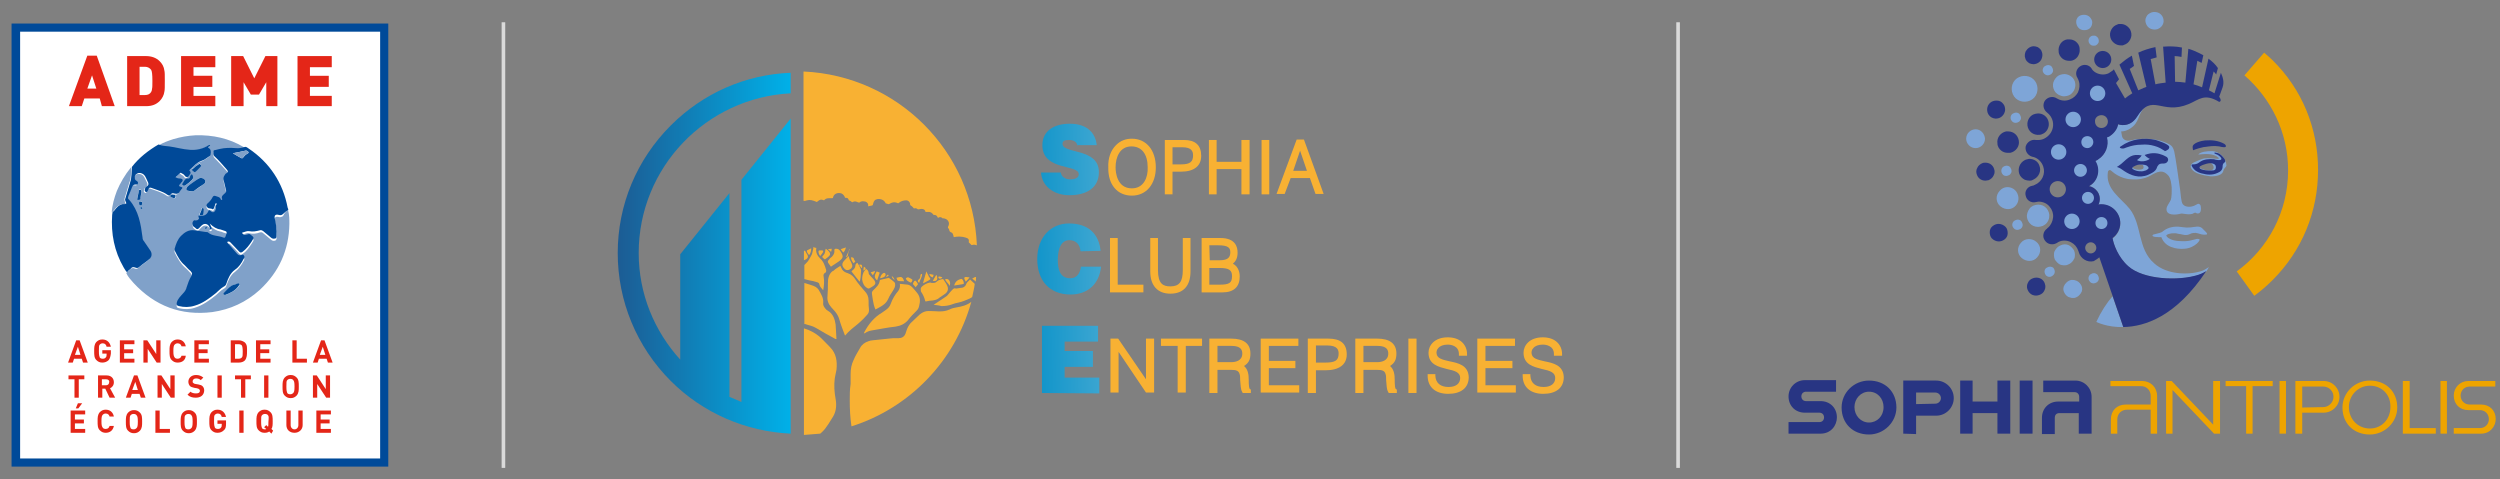 <?xml version="1.0" encoding="utf-8"?>
<!-- Generator: Adobe Illustrator 24.1.2, SVG Export Plug-In . SVG Version: 6.00 Build 0)  -->
<svg version="1.1" id="Calque_1" xmlns="http://www.w3.org/2000/svg" xmlns:xlink="http://www.w3.org/1999/xlink" x="0px" y="0px"
	 viewBox="0 0 584 112" style="enable-background:new 0 0 584 112;" xml:space="preserve">
<rect x="0" y="0" width="584" height="112" fill="#808080" stroke="none"/>
<style type="text/css">
	.st0{fill:url(#SVGID_1_);}
	.st1{fill-rule:evenodd;clip-rule:evenodd;fill:#F8B133;}
	.st2{fill:url(#SVGID_2_);}
	.st3{fill:url(#SVGID_3_);}
	.st4{fill:url(#SVGID_4_);}
	.st5{fill:#F8B133;}
	.st6{fill:#283583;}
	.st7{fill:none;}
	.st8{fill:#EEA400;}
	.st9{fill:#7EA5D7;}
	.st10{fill:#283582;}
	.st11{fill:none;stroke:#DADADA;stroke-width:0.841;stroke-miterlimit:10;}
	.st12{fill:#FFFFFF;}
	.st13{fill:#004A99;}
	.st14{fill:#E42618;}
	.st15{fill:#80A1C9;}
	.st16{fill:#004998;}
	.st17{fill:#014B98;}
</style>
<desc>Created with Sketch.</desc>
<g>
	
		<linearGradient id="SVGID_1_" gradientUnits="userSpaceOnUse" x1="138.715" y1="54.85" x2="184.47" y2="54.85" gradientTransform="matrix(1 0 0 -1 0 114)">
		<stop  offset="0" style="stop-color:#2A2B6A"/>
		<stop  offset="9.405940e-02" style="stop-color:#1D5991"/>
		<stop  offset="1" style="stop-color:#00B0E8"/>
	</linearGradient>
	<path class="st0" d="M184.7,21.8V17c-10.6,0.4-20.5,4.8-28,12.3c-8,8-12.4,18.6-12.4,29.8S148.7,81,156.7,89
		c7.5,7.5,17.5,11.8,28,12.3v-4.8l0,0V27.7L173.2,42v51.9c-0.9-0.4-1.9-0.8-2.8-1.2V45.1l-11.5,14.3V84c-6-6.6-9.7-15.3-9.7-24.9
		C149.2,39.1,165,22.8,184.7,21.8z"/>
	<g>
		<path class="st1" d="M187.8,58.6v2.2c0.2-0.1,0.4-0.2,0.6-0.3c0.4-0.3,0.4-0.6,0.2-1c-0.1-0.2-0.3-0.4-0.4-0.7
			C188.1,58.6,188,58.5,187.8,58.6z"/>
		<path class="st1" d="M208.3,64.5c0.1,0.4,0.3,0.7,0.7,0.9C208.8,65,208.7,64.7,208.3,64.5z"/>
		<path class="st1" d="M190.6,76.6c1.5,0.9,2.9,1.7,4.4,2.5c0.1,0.1,0.2,0.1,0.4,0.1c-0.1-1.2-0.1-2.3-0.2-3.4
			c-0.2-1.3-0.6-2.5-1.8-3.2c-0.1-0.1-0.2-0.1-0.3-0.2c-0.5-0.5-0.9-1-0.8-1.7c0.1-1.1-0.5-2-1-2.9c-0.4-0.7-1.1-1-1.8-1.2
			c-0.5-0.2-1.1-0.3-1.6-0.5v9.6c0.1,0,0.1,0,0.2,0C188.9,76,189.8,76.1,190.6,76.6z"/>
		<path class="st1" d="M192,58.5c-0.2,0-0.4,0-0.6,0c-0.1,0-0.2,0.1-0.2,0.2c0,0.4,0.1,0.7,0.4,1.1c0.2-0.3,0.5-0.6,0.6-0.8
			C192.4,58.6,192.3,58.5,192,58.5z"/>
		<path class="st1" d="M188.5,58.8c0.1,0.3,0.3,0.5,0.5,0.8c0.4-0.5,0.5-1,0.5-1.6c-0.3,0.2-0.7,0.3-1,0.5
			C188.5,58.6,188.5,58.7,188.5,58.8z"/>
		<path class="st1" d="M205.5,65.6c-0.1,0.9-0.8,1.5-1.4,2.1c-0.3,0.3-0.5,0.5-0.4,1s0.1,1,0.2,1.4c0.1,0.7,0.3,1.5,0.6,2.2
			c0.6-0.3,1.1-0.6,1.6-0.9c0.6-0.4,1.1-0.9,1.4-1.6s0.7-1.3,1.1-1.9c0.3-0.5,0.6-1,0.5-1.6c0-0.1-0.1-0.3-0.1-0.3
			c-0.4-0.4-0.9-0.8-1.4-1.1c-0.4,0.1-0.8,0.2-1.2,0.3c-0.3,0.1-0.6,0.1-0.8,0.2C205.6,65.4,205.5,65.5,205.5,65.6z"/>
		<path class="st1" d="M207.5,64.2h-0.2c-0.1,0.1-0.2,0.3-0.3,0.4l0.1,0.1c0.2-0.1,0.3-0.2,0.5-0.3
			C207.6,64.5,207.5,64.3,207.5,64.2z"/>
		<path class="st1" d="M206.8,64.4c0.1-0.2,0.1-0.4,0-0.5c-0.1-0.2-0.4-0.2-0.6,0c-0.3,0.2-0.6,0.8-0.6,1.1
			C206.2,64.9,206.7,64.7,206.8,64.4z"/>
		<path class="st1" d="M202.2,62.6c-0.1-0.1-0.2-0.2-0.4-0.3c-0.1,0.4-0.1,0.6-0.1,0.9C202,63.1,202.3,62.8,202.2,62.6z"/>
		<path class="st1" d="M193.4,58.2c0.2,0.2,0.5,0.4,0.7,0.6c0,0,0.1,0,0.1-0.1c0-0.2,0.1-0.4,0.1-0.6L193.4,58.2
			C193.4,58.1,193.4,58.1,193.4,58.2z"/>
		<path class="st1" d="M201.4,65.3c0.1,0.9,0.5,1.6,1.2,2c0.1,0.1,0.3,0.1,0.4,0.1c0.4-0.2,0.7-0.4,1-0.6c0.6-0.4,0.6-0.8,0.2-1.4
			c-0.3-0.4-0.7-0.7-1-1.1c-0.2-0.2-0.3-0.4-0.3-0.7c-0.1-0.4-0.3-0.6-0.6-0.8c-0.1,0.1-0.2,0.3-0.3,0.4
			C201.5,63.8,201.4,64.6,201.4,65.3z"/>
		<path class="st1" d="M190,57.7c0,0.1,0,0.2,0,0.3c-0.1,0.4-0.2,0.9-0.3,1.3c-0.2,0.5-0.5,0.9-0.7,1.3c-0.2,0.4-0.5,0.7-0.8,1
			c-0.1,0.1-0.2,0.2-0.3,0.3v3.3c0.4,0.1,0.8,0.2,1.2,0.3c0.6,0.1,1.1,0.2,1.7,0.4c0.3,0.1,0.6,0.2,0.6,0.5c0.1,0.6,0.5,0.9,0.9,1.4
			c0.2-1.1,0.3-2.1,0.1-3.2c-0.1-0.4,0-0.7,0.4-0.9c0.2-0.1,0.2-0.3,0.2-0.6c-0.3-1-0.6-2-1.4-2.7c-0.7-0.7-1.1-1.5-0.9-2.5
			C190.4,57.9,190.2,57.8,190,57.7z"/>
		<path class="st1" d="M192.1,60.1c0.2,0.2,0.4,0.4,0.6,0.5c0.4-0.3,0.7-0.5,1-0.8s0.3-0.7-0.1-1.1c-0.2-0.2-0.4-0.4-0.7-0.6
			c0,0.1-0.1,0.2-0.1,0.3c0,0.6-0.2,1-0.6,1.4C192.1,59.8,192.1,60,192.1,60.1z"/>
		<path class="st1" d="M202.6,73.5c0.3-0.3,0.4-0.7,0.4-1.1c-0.1-0.7-0.1-1.4-0.1-2.2c0-0.9-0.3-1.6-1-2.3c-0.7-0.8-1.4-1.6-2-2.5
			c-0.5-0.8-1-1.3-1.9-1.6c-0.1,0-0.2-0.1-0.3-0.1c-0.5-0.2-0.9-0.5-1.1-1c-0.1-0.2-0.2-0.4-0.3-0.6c-0.4,0.3-0.8,0.5-1.2,0.8
			c-0.2,0.2-0.4,0.4-0.7,0.5c-0.8,0.7-1,1.7-1,2.7s0,2.1-0.1,3.1s0.2,1.8,0.9,2.6c0.3,0.3,0.6,0.7,0.9,1c0.4,0.5,0.7,1,0.9,1.6
			c0.4,1.4,0.9,2.7,1.4,4c0.9-1.1,2.1-2,3.2-2.9C201.3,74.9,202,74.2,202.6,73.5z"/>
		<path class="st1" d="M199.8,62.2c-0.1,0.4-0.3,0.7-0.6,0.9c-0.1,0.1-0.2,0.2-0.3,0.3c0.6,0.8,1.2,1.5,1.9,2.4
			c0-0.1,0.1-0.2,0.1-0.2c0.1-0.5,0.2-1,0.2-1.6c0-0.4,0.1-0.8,0-1.1c-0.2-0.5-0.5-1-0.8-1.5C199.9,61.5,199.8,61.9,199.8,62.2z"/>
		<path class="st1" d="M197,59c0.3-0.3,0.5-0.7,0.6-1.2c-0.4,0.1-0.8,0.3-1.2,0.4C196.6,58.5,196.8,58.8,197,59z"/>
		<path class="st1" d="M198.3,59.8c-0.4,0.3-0.7,0.7-1,1c-0.7,0.7-0.7,1.3,0,2c0.3,0.3,0.6,0.4,1.1,0.2c0.4-0.2,0.7-0.5,0.7-0.9
			c0-0.3-0.2-0.6-0.3-0.9C198.5,60.7,198.3,60.3,198.3,59.8z"/>
		<path class="st1" d="M201.4,62.5c0-0.2,0-0.5-0.1-0.6s-0.3-0.1-0.5-0.1c0,0,0,0.1-0.1,0.1c0.2,0.2,0.4,0.5,0.5,0.7L201.4,62.5z"/>
		<path class="st1" d="M198.4,58.3c-0.3,0.6-0.5,1.2-0.8,1.8c0.4-0.1,0.5-0.4,0.5-0.7c0.1-0.4,0.1-0.8,0.5-1.2
			C198.5,58.2,198.4,58.3,198.4,58.3z"/>
		<path class="st1" d="M198.8,60.1c0,0.6,0.3,1,0.6,1.4c0.2-0.2,0.3-0.3,0.4-0.4c-0.1-0.2-0.2-0.3-0.3-0.5
			C199.5,60.2,199.2,60.1,198.8,60.1z"/>
		<path class="st1" d="M193.6,60.7c-0.3,0.3-0.3,0.5,0,0.9c0.2,0.2,0.3,0.5,0.5,0.7c0.6-0.4,1.2-0.8,1.8-1.2
			c1.1-0.8,1.2-1.2,0.5-2.3c-0.3-0.4-0.5-0.7-1.1-0.7c-0.3,0-0.4,0.1-0.4,0.4c0.1,0.6-0.2,1.1-0.6,1.5
			C194,60.2,193.8,60.4,193.6,60.7z"/>
		<path class="st1" d="M225.1,65.9c0-0.2-0.1-0.3-0.2-0.5s-0.3-0.3-0.5-0.2c-0.8,0.2-1.3,0.7-1.5,1.5c0.7-0.1,1.3-0.2,1.9-0.3
			C225.2,66.3,225.2,66.3,225.1,65.9z"/>
		<path class="st1" d="M216.4,63.4C216.3,63.5,216.3,63.5,216.4,63.4c-0.3,0.9-0.5,1.8-0.8,2.8c0.5-0.3,1.1-0.5,1.5-0.8
			c0.3-0.2,0.3-0.2,0.1-0.5c-0.2-0.2-0.3-0.4-0.4-0.7C216.7,64,216.5,63.7,216.4,63.4z"/>
		<path class="st1" d="M221.8,65.6c-0.2-0.4-0.6-0.5-1-0.4c0.1,0.7,0.8,0.9,1,1.6C222,66.4,222,66,221.8,65.6z"/>
		<path class="st1" d="M204.9,65.5c0.2-0.6,0.4-1.2,0.6-1.8c-0.2-0.1-0.4-0.2-0.7-0.3C204.2,64.4,204.2,64.9,204.9,65.5z"/>
		<path class="st1" d="M226.5,64.8c-0.3,0-0.6-0.1-0.9-0.1s-0.4,0.2-0.3,0.5c0.1,0.2,0.2,0.4,0.3,0.6
			C225.9,65.5,226.2,65.2,226.5,64.8z"/>
		<path class="st1" d="M222.4,71.1c0.5-0.2,0.9-0.3,1.4-0.4c1-0.2,1.9-0.6,2.8-1c0.2-0.1,0.3-0.2,0.5-0.3c0.2-1,0.5-2.1,0.6-3.1
			c-0.3-0.3-0.7-0.6-1.1-1c-0.2,0.2-0.4,0.4-0.6,0.6s-0.3,0.5-0.4,0.7c-0.2,0.3-0.4,0.5-0.8,0.6c-0.5,0.1-1,0.1-1.4,0.2
			c-0.2,0-0.5-0.1-0.6,0c-0.3,0.2-0.6,0.6-0.9,0.9s-0.5,0.7-0.8,0.9c-0.9,0.6-1.8,1.2-2.7,1.8c-0.1,0.1-0.2,0.1-0.3,0.2
			c0.6,0.1,1.2,0.1,1.8,0.3C220.8,71.5,221.6,71.4,222.4,71.1z"/>
		<path class="st1" d="M223.5,71.8c-0.6,0.1-1.1,0.2-1.7,0.5c-1.1,0.5-2.2,0.5-3.4,0.4c-0.7,0-1.4-0.1-2,0s-1.1,0.4-1.6,0.8
			c-0.7,0.7-1.4,1.3-2.1,2c-0.4,0.5-0.7,1-0.9,1.6c-0.1,0.3-0.2,0.6-0.3,0.9c-0.3,0.7-0.9,1-1.6,1c-0.4,0-0.8,0-1.2,0
			c-0.4,0-0.8,0.1-1.1,0.1c-1.3,0.1-2.5,0.3-3.8,0.4c-0.3,0-0.6,0.1-0.9,0.2c-0.9,0.3-1.6,0.8-2,1.6c-0.5,0.9-1.1,1.8-1.5,2.8
			c-0.5,1-0.7,2.1-0.7,3.3c0,0.8,0,1.5,0,2.3c-0.2,1.3-0.2,2.6-0.2,3.9c0,2,0.1,4,0.4,6c13.6-4.3,24.2-15.3,28-29.1
			C225.9,71.3,224.7,71.6,223.5,71.8z"/>
		<path class="st1" d="M227.9,65.8c0.1-0.4,0.1-0.7,0.1-1.1c-0.3,0-0.6,0.2-0.9,0.4C227.4,65.3,227.7,65.5,227.9,65.8z"/>
		<path class="st1" d="M193.2,99.5c0.4-0.5,0.7-1.1,1.1-1.7c1-1.4,1.2-2.9,0.9-4.6c-0.3-1.6-0.4-3.2-0.2-4.8c0.1-0.7,0.3-1.4,0.4-2
			c0.2-1.9,0-3.8-1.5-5.3c-0.8-0.8-1.6-1.7-2.5-2.5c-1.1-0.9-2.3-1.5-3.6-1.9v24.9c1.3-0.1,2.5-0.2,3.8-0.3
			C192.1,100.9,192.7,100.3,193.2,99.5z"/>
		<path class="st1" d="M188.5,46.8c0.7-0.2,1.4,0,2.1,0.3c0.1,0,0.2,0.1,0.2,0.1c0.7-0.6,1-0.7,1.7-0.4c0.5-0.6,1.1-0.5,1.8-0.5
			c0.2,0,0.3,0,0.3-0.2c0.2-0.9,1.2-1.2,2-0.9c0.4,0.2,0.7,0.6,0.8,1c0.7,0,0.7,0.1,0.9,0.6c0.3,0.1,0.5,0.2,0.7,0.4
			c0.1,0,0.1,0.1,0.2,0c0.5-0.3,0.9-0.1,1.3,0.1c0.1,0,0.3,0,0.3,0c0.4-0.4,0.9-0.3,1.4-0.2c0.5,0.2,0.7,0.6,0.6,1.1l0,0
			c0.3-0.1,0.6-0.1,0.9-0.2c0.1,0,0.2-0.1,0.2-0.2c0.2-0.9,0.5-1.2,1.1-1.3c0.9-0.1,1.6,0.3,1.9,1l0,0c0.2,0.1,0.5,0.1,0.7,0.2
			c0.9-0.5,1.4-0.6,2.2-0.2c0.2-0.1,0.4-0.3,0.6-0.4c0.4-0.2,0.8-0.3,1.3-0.3s0.9,0.4,0.9,0.9c0,0.2,0.1,0.3,0.3,0.4
			c0.2,0.1,0.4,0.4,0.6,0.6c0.3-0.1,0.6-0.1,0.9,0.2c0,0,0.1,0,0.2,0c0.2,0,0.4-0.1,0.6-0.1c0.6,0,0.9,0.2,1,0.7c0.2,0,0.4,0,0.7,0
			c0.5,0,0.8,0.2,1.1,0.6c0,0.1,0.1,0.1,0.2,0.1c0.5,0,0.7,0.2,0.9,0.7c0.4-0.3,0.8-0.2,1.1,0.1c0.1,0,0.1,0,0.2,0
			c1,0.1,1.6,1,1.1,1.9c-0.1,0.2-0.1,0.3,0.1,0.5s0.1,0.5,0.3,0.7c0.2,0.2,0.5,0.2,0.6,0.4c0.2,0.3,0.2,0.6,0.3,0.9
			c0.9-0.2,1.8-0.2,2.8,0.1c0.7,0.2,0.8,0.5,0.7,1.1c0.2,0.2,0.4,0.4,0.6,0.6c0.1,0.1,0.2,0,0.3,0c0.4-0.1,0.7,0,1,0.1
			c-0.9-22-18.5-39.6-40.5-40.6v30.2C188,47,188.2,46.9,188.5,46.8z"/>
		<path class="st1" d="M219.6,65.1c0.2,0,0.3-0.1,0.5-0.2v-0.1c-0.2-0.1-0.4-0.2-0.6-0.2c-0.1,0-0.3,0-0.3,0.1s0,0.2,0.1,0.3
			C219.4,65.1,219.6,65.1,219.6,65.1z"/>
		<path class="st1" d="M209.8,65.6c0.4,0.1,0.9,0.1,1.4,0.1c-0.1-0.3-0.2-0.5-0.3-0.7c-0.1-0.1-0.3-0.3-0.5-0.3
			c-0.3,0-0.6,0.1-1,0.2C209.6,65.2,209.5,65.5,209.8,65.6z"/>
		<path class="st1" d="M212.5,65.9c0.2,0.2,0.4,0.1,0.5-0.1s0.2-0.4,0.1-0.5c-0.3-0.2-0.6-0.4-0.9-0.5c-0.2-0.1-0.4,0.1-0.6,0.2
			C211.7,65.5,212.1,65.7,212.5,65.9z"/>
		<path class="st1" d="M203.6,77.2c1.8-0.3,3.7-0.7,5.6-0.9c1.2-0.2,2.1-0.6,2.9-1.5c0.6-0.8,1.3-1.5,2-2.2c0.3-0.3,0.5-0.6,0.6-1.1
			c0.3-1.1,0.3-2.1-0.4-3c-0.4-0.5-0.8-1-1.2-1.4c-0.3-0.3-0.6-0.5-1-0.6c-0.6-0.1-1.3-0.1-1.9-0.2c0.1,0.6,0,1.2-0.4,1.7
			c-0.7,0.8-1.3,1.8-1.7,2.9c-0.2,0.7-0.7,1.2-1.3,1.6c-0.2,0.2-0.5,0.3-0.7,0.5c-1.9,1.1-3.2,2.7-4.2,4.6c0,0.1-0.1,0.2-0.1,0.3
			c0.1,0,0.2-0.1,0.3-0.1C202.5,77.5,203,77.3,203.6,77.2z"/>
		<path class="st1" d="M218.9,65.3c0.1-0.2,0-0.5,0-0.8c0-0.2-0.2-0.3-0.3-0.1c-0.2,0.4-0.5,0.8-0.7,1.2
			C218.3,65.7,218.7,65.7,218.9,65.3z"/>
		<path class="st1" d="M203.9,64.3c0.2-0.4,0.5-0.6,0.5-1c-0.3,0.1-0.7,0.2-1,0.3C203.6,63.9,203.7,64.1,203.9,64.3z"/>
		<path class="st1" d="M215.2,68.2c0.4,0.6,0.7,1.2,0.9,2c0,0.1,0.1,0.3,0.3,0.2c0.4-0.1,0.9-0.2,1.4-0.2c0.6-0.1,1.2-0.2,1.7-0.7
			c0.3-0.2,0.6-0.4,0.9-0.6s0.6-0.4,0.8-0.7c0.3-0.4,0.3-0.9,0.1-1.4c-0.2-0.5-0.6-1-0.9-1.5c0,0-0.1-0.1-0.2-0.1
			c-0.5,0.1-1,0.2-1.4,0.6c-0.3,0.3-0.6,0.3-1,0.3c-0.1,0-0.3,0-0.5-0.1c-0.7,0.1-1.3,0.4-1.9,0.9c-0.2,0.2-0.4,0.5-0.3,0.8
			C215.1,67.9,215.1,68.1,215.2,68.2z"/>
		<path class="st1" d="M214.4,66.5c0-0.1,0-0.2,0-0.2c-0.1-0.2-0.2-0.4-0.4-0.6c-0.1-0.1-0.2-0.2-0.3-0.1c-0.2,0-0.5,0.7-0.4,0.8
			c0.2,0.2,0.4,0.5,0.6,0.7C214.1,66.8,214.2,66.7,214.4,66.5z"/>
		<path class="st1" d="M217.9,64.8c0.1-0.2,0.1-0.3,0.2-0.6c-0.3-0.1-0.6-0.1-1-0.2C217.2,64.5,217.5,64.7,217.9,64.8z"/>
		<path class="st1" d="M215,64.5c0,0.3-0.1,0.6-0.4,0.8c-0.3,0.3-0.3,0.4,0.1,0.8c0.2-0.7,0.7-1.3,0.7-2.1
			C215.1,64,215,64.1,215,64.5z"/>
	</g>
	
		<linearGradient id="SVGID_2_" gradientUnits="userSpaceOnUse" x1="177.732" y1="74.51" x2="301.259" y2="78.346" gradientTransform="matrix(1 0 0 -1 0 114)">
		<stop  offset="0" style="stop-color:#016DAA"/>
		<stop  offset="0.242" style="stop-color:#017CB7"/>
		<stop  offset="0.472" style="stop-color:#008EC7"/>
		<stop  offset="1" style="stop-color:#C1DBE8"/>
	</linearGradient>
	<path class="st2" d="M251.7,34.1c-0.1-0.5-0.3-0.9-0.7-1.1c-0.3-0.2-0.8-0.3-1.3-0.3c-1.1,0-1.5,0.3-1.5,0.9c0,2.4,8.5,0.9,8.5,6.6
		c0,3.7-2.9,5.4-6.9,5.4c-3.9,0-6.5-2.4-6.6-5.3h4.6c0.1,0.6,0.4,1,0.8,1.2c0.4,0.3,0.9,0.4,1.4,0.4c1.2,0,2-0.4,2-1.2
		c0-2.4-8.5-0.7-8.5-6.8c0-3.3,2.7-5,6.4-5c4.1,0,6,2.2,6.3,5h-4.5V34.1z"/>
	
		<linearGradient id="SVGID_3_" gradientUnits="userSpaceOnUse" x1="177.781" y1="51.26" x2="301.31" y2="55.096" gradientTransform="matrix(1 0 0 -1 0 114)">
		<stop  offset="0" style="stop-color:#016DAA"/>
		<stop  offset="0.242" style="stop-color:#017CB7"/>
		<stop  offset="0.472" style="stop-color:#008EC7"/>
		<stop  offset="1" style="stop-color:#C1DBE8"/>
	</linearGradient>
	<path class="st3" d="M252.4,58.7c-0.1-1.6-1.1-2.6-2.6-2.6c-1.7,0-2.7,1.6-2.7,4.6c0,2.2,0.5,4.3,2.9,4.3c1.6,0,2.3-1.2,2.5-2.7
		h4.7c-0.4,4.1-3.2,6.5-7.1,6.5c-4.9,0-7.8-3.2-7.8-8.3s3.2-8.3,7.4-8.3c4.5,0,7,2.4,7.4,6.4L252.4,58.7L252.4,58.7z"/>
	
		<linearGradient id="SVGID_4_" gradientUnits="userSpaceOnUse" x1="178.601" y1="27.779" x2="302.127" y2="31.616" gradientTransform="matrix(1 0 0 -1 0 114)">
		<stop  offset="0" style="stop-color:#016DAA"/>
		<stop  offset="0.242" style="stop-color:#017CB7"/>
		<stop  offset="0.472" style="stop-color:#008EC7"/>
		<stop  offset="1" style="stop-color:#C1DBE8"/>
	</linearGradient>
	<path class="st4" d="M243.4,91.8V76.1h13.1v3.7h-7.8V82h6.6v3.7h-6.6v2.5h8.1v3.7L243.4,91.8L243.4,91.8z"/>
	<path class="st5" d="M264.4,45.7c3.4,0,5.6-2.7,5.6-6.6c0-4-2.2-6.7-5.6-6.7c-1.5,0-2.7,0.5-3.7,1.5c-1.2,1.2-1.9,3-1.8,5.2
		C258.8,43.1,261,45.7,264.4,45.7z M264.4,44c-3.5,0-3.8-3.8-3.8-4.9c0-2.4,1-4.9,3.7-4.9c2.4,0,3.8,1.8,3.8,4.9
		C268.2,41.4,267.2,44,264.4,44z"/>
	<path class="st5" d="M273.9,40.1h2c3,0,4.7-1.3,4.7-3.7c0-2.5-1.4-3.7-4-3.7h-4.5v12.7h1.8V40.1z M273.9,34.4h2.3
		c2.2,0,2.5,1,2.5,1.9c0,1.5-0.7,2.1-2.8,2.1h-2V34.4z"/>
	<polygon class="st5" points="284.2,39.5 290,39.5 290,45.4 291.9,45.4 291.9,32.7 290,32.7 290,37.8 284.2,37.8 284.2,32.7 
		282.4,32.7 282.4,45.4 284.2,45.4 	"/>
	<rect x="294.7" y="32.7" class="st5" width="1.8" height="12.7"/>
	<path class="st5" d="M301.5,41.6h4.5l1.3,3.7h1.9l-4.6-12.7h-1.7l-4.7,12.7h1.9L301.5,41.6z M302.1,39.9l1.6-4.7l1.6,4.7H302.1z"/>
	<polygon class="st5" points="267.1,66.5 261.1,66.5 261.1,55.6 259.3,55.6 259.3,68.3 267.1,68.3 	"/>
	<path class="st5" d="M268.7,55.6v7.8c0,3.3,1.7,5.2,4.7,5.2s4.7-1.8,4.7-5.2v-7.8h-1.8v7.5c0,2.7-0.8,3.8-2.9,3.8
		c-1.7,0-2.9-0.6-2.9-3.8v-7.5C270.5,55.6,268.7,55.6,268.7,55.6z"/>
	<path class="st5" d="M289.1,59c0-1.3-0.5-3.4-4-3.4h-4.4v12.7h4.9c2.6,0,4-1.3,4-3.7c0-1.4-0.6-2.5-1.6-3
		C288.6,61.1,289.1,60.4,289.1,59z M282.5,62.6h2.4c2.2,0,2.9,0.5,2.9,1.9c0,1.6-0.6,2-3,2h-2.3L282.5,62.6L282.5,62.6z M282.5,57.3
		h2.1c2.3,0,2.8,0.6,2.8,1.6c0,1.1-0.4,1.9-2.5,1.9h-2.3L282.5,57.3L282.5,57.3z"/>
	<polygon class="st5" points="267.7,88.6 261.2,79.1 259.4,79.1 259.4,91.7 261.3,91.7 261.3,82.2 267.7,91.7 269.6,91.7 
		269.6,79.1 267.7,79.1 	"/>
	<polygon class="st5" points="271.2,80.8 275.1,80.8 275.1,91.7 277,91.7 277,80.8 280.8,80.8 280.8,79.1 271.2,79.1 	"/>
	<path class="st5" d="M291.7,88.7c0-1-0.1-2.4-1.1-3.2c1.1-0.7,1.5-1.5,1.5-2.9c0-2.3-1.5-3.5-4.5-3.5h-5.1v12.7h1.9v-5.4h3.2
		c1.2,0,1.8,0.2,2,1.1c0.1,0.3,0.1,0.8,0.1,1.3c0.1,1.1,0.1,2.2,0.5,2.8l0.1,0.2h1.9V91l-0.2-0.1C291.8,90.8,291.7,90.1,291.7,88.7z
		 M290.2,82.6c0,1.7-1.6,2-2.6,2h-3.2v-3.8h3.3C289.9,80.8,290.2,81.8,290.2,82.6z"/>
	<polygon class="st5" points="296.4,86 302.6,86 302.6,84.3 296.4,84.3 296.4,80.8 303.3,80.8 303.3,79.1 294.5,79.1 294.5,91.7 
		303.5,91.7 303.5,90 296.4,90 	"/>
	<path class="st5" d="M310.3,79.1h-4.8v12.7h1.9v-5.3h2.2c3.2,0,5-1.3,5-3.7C314.6,80.3,313.2,79.1,310.3,79.1z M309.6,84.7h-2.2v-4
		h2.6c2.5,0,2.7,1.1,2.7,1.9C312.7,84.2,311.9,84.7,309.6,84.7z"/>
	<path class="st5" d="M325.8,88.7c0-1-0.1-2.4-1.1-3.2c1.1-0.7,1.5-1.5,1.5-2.9c0-2.3-1.5-3.5-4.5-3.5h-5.1v12.7h1.9v-5.4h3.2
		c1.2,0,1.8,0.2,2,1.1c0.1,0.3,0.1,0.8,0.1,1.3c0.1,1.1,0.1,2.2,0.5,2.8l0.1,0.2h1.9V91l-0.2-0.1C325.9,90.8,325.8,90.1,325.8,88.7z
		 M324.3,82.6c0,1.7-1.6,2-2.6,2h-3.2v-3.8h3.3C324,80.8,324.3,81.8,324.3,82.6z"/>
	<rect x="329" y="79.1" class="st5" width="1.9" height="12.7"/>
	<path class="st5" d="M338.6,84.4c-1.8-0.4-2.8-0.7-3-1.7c-0.1-0.5,0-1,0.4-1.4c0.4-0.5,1.2-0.8,2.2-0.8c0.6,0,2.6,0.2,2.6,2.2v0.4
		h1.9v-0.4c0-1.1-0.4-2-1.1-2.7c-0.8-0.8-2-1.2-3.4-1.2c-3.1,0-4.5,1.9-4.5,3.6c0,2.8,2.4,3.3,4.3,3.8c1.9,0.4,3.1,0.8,3.1,2.1
		c0,1.3-1,2.1-2.7,2.1c-1.9,0-3-0.9-3.1-2.6v-0.4h-1.8v0.4c0,2.6,1.8,4.2,4.8,4.2s4.8-1.4,4.8-3.9C343,85.3,340.6,84.8,338.6,84.4z"
		/>
	<path class="st5" d="M360.8,84.4c-1.8-0.4-2.8-0.7-3-1.7c-0.1-0.5,0-1,0.4-1.4c0.4-0.5,1.2-0.8,2.2-0.8c0.6,0,2.6,0.2,2.6,2.2v0.4
		h1.9v-0.4c0-1.1-0.4-2-1.1-2.7c-0.8-0.8-2-1.2-3.4-1.2c-3.1,0-4.5,1.9-4.5,3.6c0,2.8,2.4,3.3,4.3,3.8c1.9,0.4,3.1,0.8,3.1,2.1
		c0,1.3-1,2.1-2.7,2.1c-1.9,0-3-0.9-3.1-2.6v-0.4h-1.8v0.4c0,2.6,1.8,4.2,4.8,4.2s4.8-1.4,4.8-3.9C365.2,85.3,362.8,84.8,360.8,84.4
		z"/>
	<polygon class="st5" points="347,90 347,86 353.3,86 353.3,84.3 347,84.3 347,80.8 353.9,80.8 353.9,79.1 345.1,79.1 345.1,91.7 
		354.1,91.7 354.1,90 	"/>
</g>
<g>
	<g>
		<g>
			<path class="st6" d="M485.6,101.3v-4.8h-4.5c-0.7,0-1.1,0.4-1.1,1.1v3.8h-3v-3.8c0-2.2,1.6-3.8,3.8-3.8h4.9v-1.1
				c0-0.6-0.4-1.1-1.1-1.1h-7.3v-2.7h7.5c2.1,0,3.8,1.7,3.8,3.8v8.6H485.6z"/>
			<path class="st6" d="M417.8,101.3v-2.7h7.2c0.6,0,1.1-0.4,1.1-1.1c0-0.6-0.4-1.1-1.1-1.1h-3.4c-2.2,0-3.8-1.6-3.8-3.8
				c0-2.1,1.7-3.8,3.8-3.8h7.3v2.7h-7c-0.6,0-1.1,0.4-1.1,1.1c0,0.6,0.4,1.1,1.1,1.1h3.4c2.2,0,3.8,1.6,3.8,3.8
				c0,1.9-1.4,3.8-3.8,3.8H417.8z"/>
			<path class="st7" d="M497.1,88.8v-2.7h7.2c0.6,0,1.1-0.4,1.1-1.1c0-0.6-0.4-1.1-1.1-1.1h-3.4c-2.2,0-3.8-1.6-3.8-3.8
				c0-2.1,1.7-3.8,3.8-3.8h7.3V79h-7c-0.6,0-1.1,0.4-1.1,1.1c0,0.6,0.4,1.1,1.1,1.1h3.4c2.2,0,3.8,1.6,3.8,3.8
				c0,1.9-1.4,3.8-3.8,3.8H497.1z"/>
			<path class="st6" d="M436.6,101.5c-3.8,0-6.4-2.6-6.4-6.3c0-3.5,2.9-6.3,6.4-6.3c3.8,0,6.4,2.6,6.4,6.3
				C443,98.6,440.1,101.5,436.6,101.5z M436.6,91.5c-1.9,0-3.4,1.6-3.4,3.6s1.5,3.6,3.4,3.6s3.4-1.5,3.4-3.6
				C440,93.1,438.6,91.5,436.6,91.5z"/>
			<polygon class="st6" points="466.6,101.3 466.6,96.5 460.8,96.5 460.8,101.3 457.9,101.3 457.9,88.9 460.8,88.9 460.8,93.8 
				466.6,93.8 466.6,88.9 469.6,88.9 469.6,101.3 			"/>
			<rect x="471.8" y="88.9" class="st6" width="3" height="12.4"/>
			<path class="st6" d="M444.6,101.3V88.9h7.7c2.2,0,4.1,1.8,4.1,4.1c0,2.2-1.8,4.1-4.1,4.1h-4.7v4.3L444.6,101.3L444.6,101.3z
				 M452.1,94.3c0.7,0,1.3-0.6,1.3-1.3s-0.6-1.3-1.3-1.3h-4.5v2.7L452.1,94.3L452.1,94.3z"/>
		</g>
		<g>
			<polygon class="st8" points="517.2,101.3 507.5,91.1 507.5,101.3 506,101.3 506,89 507.3,89 517,99.2 517,89 518.6,89 
				518.6,101.3 			"/>
			<polygon class="st8" points="524.7,101.3 524.7,90.2 519.9,90.2 519.9,89 530.9,89 530.9,90.2 526.2,90.2 526.2,101.3 			"/>
			<rect x="532.5" y="89" class="st8" width="1.5" height="12.3"/>
			<path class="st8" d="M553.6,101.5c-3.8,0-6.4-2.6-6.4-6.3c0-3.5,2.9-6.3,6.4-6.3c3.8,0,6.4,2.6,6.4,6.3
				C560,98.6,557.1,101.5,553.6,101.5z M553.6,90.1c-2.7,0-4.9,2.2-4.9,5s2.1,5,4.9,5c2.8,0,4.8-2.2,4.8-5
				C558.5,92.2,556.4,90.1,553.6,90.1z"/>
			<polygon class="st8" points="561.3,101.3 561.3,89 562.9,89 562.9,100 569,100 569,101.3 			"/>
			<rect x="570.1" y="89" class="st8" width="1.5" height="12.3"/>
			<path class="st8" d="M573.2,101.3V100h6.1c1.2,0,2.1-0.9,2.1-2.1s-0.9-2.1-2.1-2.1h-2.7c-2,0-3.4-1.4-3.4-3.4
				c0-1.9,1.5-3.4,3.4-3.4h6.3v1.3h-6c-1.2,0-2.1,0.9-2.1,2.1s0.9,2.1,2.1,2.1h2.7c2,0,3.4,1.4,3.4,3.4c0,1.7-1.3,3.4-3.4,3.4H573.2
				z"/>
			<path class="st8" d="M536.2,101.3V89h6.6c2.1,0,3.7,1.7,3.7,3.7c0,2.1-1.7,3.7-3.7,3.7h-5v4.9
				C537.8,101.3,536.2,101.3,536.2,101.3z M542.7,95.1c1.3,0,2.4-1.1,2.4-2.4c0-1.4-1.1-2.4-2.4-2.4h-4.9v4.9L542.7,95.1L542.7,95.1
				z"/>
			<path class="st8" d="M502.4,101.3v-5.6h-5.5c-1.3,0-2.3,0.9-2.3,2.3v3.3h-1.5V98c0-2.1,1.4-3.5,3.5-3.5h5.8v-2
				c0-1.3-0.9-2.3-2.3-2.3H493V89h7.4c2,0,3.5,1.5,3.5,3.5v8.8H502.4z"/>
		</g>
	</g>
	<g>
		<g>
			<path class="st9" d="M498.1,76.2c0.1,0,0.2,0,0.2,0S498.2,76.2,498.1,76.2z"/>
			<path class="st9" d="M499.8,75.9c0.1,0,0.1,0,0.2-0.1C500,75.9,499.9,75.9,499.8,75.9z"/>
			<path class="st9" d="M498.7,76.1c0.1,0,0.2,0,0.2,0C498.8,76.1,498.8,76.1,498.7,76.1z"/>
			<path class="st9" d="M499.3,76c0.1,0,0.2,0,0.2,0C499.4,76,499.3,76,499.3,76z"/>
			<path class="st9" d="M500.5,75.7c0.1,0,0.1,0,0.2-0.1C500.6,75.7,500.5,75.7,500.5,75.7z"/>
			<path class="st9" d="M493.5,69.2c-1.4,1.6-2.7,3.6-3.8,6c0,0,2.5,1.3,6.3,1.2L493.5,69.2z"/>
			<path class="st9" d="M496,76.4c0.1,0,0.2,0,0.3,0C496.2,76.4,496.1,76.4,496,76.4z"/>
			<path class="st9" d="M501.1,75.5L501.1,75.5L501.1,75.5C501.2,75.5,501.1,75.5,501.1,75.5z"/>
			<path class="st9" d="M503.2,61.5c-3.9-3.4-2.8-9-5.7-12.7c-2-2.5-5.7-4.6-5.1-8.6c0-0.3,0.4-0.7,0.8-0.3c2,1.8,4.1,2,4.9,2
				c1.3,0.1,2.7-0.1,3.9-0.7c1.2-0.6,2.7-1.8,4.1-0.6c0.6,0.5,1,1,1.2,3.1c0,0.7,0.1,2.5-0.3,3.2c-0.3,0.6-0.9,1.3-0.9,1.9
				c-0.1,1.5,1.9,1.5,3.4,1.1c0.3-0.1,1.8,0.4,2.8,0c0,0,0.4-0.4,0.8-0.1c0.1,0.1,1.3,0.4,1-1.6c-0.1-0.6-0.6-0.6-0.6-0.6
				s-0.3,0.1-0.8,0.4c-0.8,0.4-2.2,0.5-2.8-0.3c-0.4-0.5-0.5-2.4-0.6-3.2c-0.3-2-0.5-3.6-0.7-4.9c-0.2-1.5-0.6-3.8-0.7-4.2
				c-0.2-0.8-0.5-1.3-1-1.6c-2.6-1.5-6.3-1.7-9.2-1c-1.2,0.3-1.9-0.4-2-1c0-0.2-0.1-0.3-0.2-1.1c0,0,1.4,0.1,2.8-1.2
				c1.6-1.4,1.3-3.8,3.3-4.7c0,0,0,0-0.1,0c-0.8,0.4-1.5,1.1-2.4,2.5c-1.7,2.7-4.3,1.8-4.4,1.7l0,0c-0.2,1-0.9,2.1-1.8,2.7
				c-0.3,0.2-0.5,0.3-0.8,0.4c0.5,1.9-0.2,4-2,5.1c-0.2,0.2-0.5,0.3-0.7,0.4l0,0c0.1,0.1,0.1,0.2,0.2,0.4c0.8,1.6,0.5,3.5-0.7,4.8
				c-0.2,0.2-0.4,0.4-0.6,0.5c-0.1,0.1-0.2,0.1-0.3,0.2c0.8,0.1,1.5,0.6,2,1.3s0.6,1.5,0.4,2.3c-0.1,0.3-0.1,0.5-0.2,0.7l0,0
				c0.1,0,0.2,0,0.3,0s0.2,0,0.4,0c2.4,0,4.4,2,4.4,4.4c0,1.4-0.7,2.7-1.8,3.5c0.2,1.4,1.3,4.5,3.7,6.6c3.5,3,11.6,3.4,16.3,2
				c0.9-0.3,1.6-0.7,1.9-0.9l0,0l0,0c0.2-0.3,0.4-0.6,0.6-1c-0.4,0.2-0.9,0.6-1.4,0.8C511.6,64.3,506.3,64.3,503.2,61.5z
				 M499.3,38.4c0.1,0,1,0,1.2,0.1s0.3,0.6,0.2,0.8c-0.2,0.4-1.6,0.5-2.4,0C497.8,38.9,498.8,38.6,499.3,38.4z"/>
			<path class="st9" d="M497.1,76.3c0.1,0,0.2,0,0.3,0C497.2,76.3,497.1,76.3,497.1,76.3z"/>
			<path class="st9" d="M496.5,76.4c0.1,0,0.2,0,0.3,0C496.7,76.4,496.6,76.4,496.5,76.4z"/>
			<path class="st9" d="M497.6,76.3c0.1,0,0.2,0,0.2,0C497.7,76.3,497.7,76.3,497.6,76.3z"/>
		</g>
		<path class="st9" d="M519.1,36.4c-0.7-0.7-1.6-1.1-2.5-1.1s-2.5,0.1-3.1,0.8c1.3-0.1,3.4-0.4,4.7,0.7c0.1,0.1,0.2,0.2,0.1,0.2
			c0,0.1-0.2,0.1-0.3,0.1c-1.2-0.1-2-0.2-3.1-0.1c-0.6,0.1-1.6,0.6-2.1,0.8c-2.1,0.8-0.7,2.3,0.8,2.8c0.9,0.3,1.9,0.5,2.8,0.6
			c1.5,0,2.8-0.3,3-1.4c0.1-0.5,0.7-0.8,0.7-1.2C520,37.8,519.7,37,519.1,36.4z M517.1,39.3L517.1,39.3c-0.1,0.4-0.4,0.4-0.7,0.5
			c-0.8,0.1-2.3-0.2-2.9-0.9c-0.5-0.7,1.9-0.9,2.2-0.9c0.2,0,0.4,0,0.6,0C516.8,38.2,517.2,38.8,517.1,39.3z"/>
		<path class="st9" d="M506.1,54.9c0.8-0.5,1.7-0.4,2.2-0.4c0.5,0.1,0.9,0.2,1.1,0.2c0.5,0.1,1.3,0.4,2.1,0c0.5-0.3,1.3-0.4,1.9-0.2
			c0.7,0.2,1.1,0.4,2,0.3c0.5-0.1-0.2-0.7-0.3-0.8c-0.6-0.5-0.8-1.3-2.4-1c-1.8,0.3-2.4,0.1-3.4,0c-1.3-0.2-2.9,0.1-4,1
			c-0.4,0.4-1.2,0.5-2.3,0.8l0,0c-0.9,0.7,1.9,0.6,1.9,0.6c0.8,2.3,3.4,2.9,5.5,2.7c2.3-0.2,3.7-2,3.4-2.2c-0.2-0.1-0.4-0.1-0.6-0.1
			c-1.3,0.3-2,0.7-4.2,0.5c-0.6,0-1.6-0.2-2.1-0.5C506.4,55.6,505.9,55.1,506.1,54.9z"/>
		<path class="st8" d="M530.9,14.1c-0.6-0.6-1.3-1.2-2-1.8l-4.6,5.3c6.2,5.4,10.2,13.3,10.2,22.2c0,9.7-4.7,18.3-12,23.6l4.1,5.7
			c1.5-1.1,2.9-2.3,4.3-3.7c6.9-6.9,10.6-16,10.6-25.7S537.8,20.9,530.9,14.1z"/>
		<path class="st6" d="M495.4,10.6c-0.9,0-1.7-0.5-2.2-1.3c-0.3-0.6-0.4-1.3-0.2-1.9s0.6-1.2,1.2-1.5c0.2-0.1,0.5-0.2,0.7-0.3
			c0.2,0,0.3,0,0.5,0c0.9,0,1.7,0.5,2.2,1.3c0.3,0.6,0.4,1.3,0.2,1.9c-0.2,0.6-0.6,1.2-1.2,1.5c-0.2,0.1-0.5,0.2-0.7,0.3
			C495.8,10.6,495.6,10.6,495.4,10.6z"/>
		<path class="st6" d="M483.3,14.2c-0.6,0-1.1-0.2-1.5-0.5c-0.5-0.4-0.9-1-0.9-1.7c-0.1-0.7,0.1-1.3,0.5-1.9
			c0.4-0.5,0.9-0.8,1.5-0.9c0.2,0,0.3,0,0.5,0c0.6,0,1.1,0.2,1.5,0.5c0.5,0.4,0.9,1,0.9,1.7c0.1,0.7-0.1,1.3-0.5,1.9
			c-0.4,0.5-0.9,0.8-1.5,0.9C483.6,14.2,483.4,14.2,483.3,14.2z"/>
		<path class="st6" d="M469,35.7c-0.6,0-1.1-0.2-1.5-0.5c-0.5-0.4-0.9-1-0.9-1.7c-0.2-1.3,0.7-2.5,2-2.8c0.1,0,0.1,0,0.2,0
			c0.1,0,0.2,0,0.3,0c1.3,0,2.3,0.9,2.5,2.2c0.2,1.3-0.7,2.5-2,2.8c-0.1,0-0.1,0-0.2,0C469.2,35.7,469.1,35.7,469,35.7z"/>
		<path class="st6" d="M475,15c-0.3,0-0.6-0.1-0.9-0.2c-0.5-0.3-0.9-0.7-1-1.2c-0.2-0.5-0.1-1.1,0.1-1.6c0.4-0.7,1.1-1.2,1.9-1.2
			c0.3,0,0.6,0.1,0.9,0.2c0.5,0.3,0.9,0.7,1,1.2c0.2,0.5,0.1,1.1-0.1,1.6C476.6,14.5,475.8,15,475,15z"/>
		<path class="st6" d="M466.3,27.7c-0.1,0-0.1,0-0.2,0c-1.2-0.1-2-1.1-1.9-2.3c0.1-1.1,1-1.9,2.1-1.9c0.1,0,0.1,0,0.2,0
			c0.6,0,1.1,0.3,1.4,0.7c0.4,0.4,0.5,1,0.5,1.5C468.3,26.8,467.4,27.7,466.3,27.7z"/>
		<path class="st6" d="M466.9,56.4c-0.6,0-1.2-0.3-1.6-0.7c-0.4-0.4-0.5-1-0.5-1.5c0-0.6,0.3-1.1,0.7-1.4c0.5-0.4,1-0.5,1.4-0.5
			c0.6,0,1.2,0.3,1.6,0.7c0.4,0.4,0.5,1,0.5,1.5c0,0.6-0.3,1.1-0.7,1.4C467.8,56.3,467.3,56.4,466.9,56.4z"/>
		<path class="st6" d="M476.1,31.5c-0.1,0-0.1,0-0.2,0c-1.4-0.1-2.4-1.3-2.3-2.7c0.1-1,0.7-1.8,1.5-2.1c0.3-0.1,0.6-0.2,1-0.2
			c0.1,0,0.1,0,0.2,0c1.4,0.1,2.4,1.3,2.3,2.7c-0.1,1-0.7,1.8-1.5,2.1C476.8,31.5,476.4,31.5,476.1,31.5z"/>
		<g>
			<path class="st6" d="M519.6,33.6c-1.5-0.8-2.9-0.9-4.5-0.8c-0.9,0.1-3,0.6-2.9,1.6c0,0.3,0.1,0.7,0.1,0.7s1.3-0.5,1.9-0.6
				c0.4-0.1,0.7-0.2,1.1-0.2c0.7-0.1,1.9-0.3,3.1-0.1c0.4,0.1,0.8,0.2,1.2,0.2C520.3,34.3,519.9,33.8,519.6,33.6z"/>
			<path class="st6" d="M519.7,37.2c-0.4-0.6-1.1-1.4-1.9-1.5c-0.4-0.1-0.5-0.1-0.5,0c-0.2,0.2,0.7,0.4,0.8,0.5
				c0.3,0.2,0.7,0.5,0.8,0.8c0.2,0.7-1.5,0.3-1.7,0.2c-1.1-0.1-2.3,0-3.1,0.5c-0.4,0.2-0.7,0.7-1.8,0.7c-0.8-0.1,0,0.9,0.2,1.1
				c0.1,0.1,0.2,0.2,0.3,0.3c0.4,0.3,1,0.6,1.5,0.7c1.4,0.4,2.6,0.4,3.7-0.1c0.8-0.3,1.2-0.8,1.2-1.5c0-1,0.7-0.9,0.6-1.2
				C519.8,37.5,519.8,37.4,519.7,37.2z M517.1,39.8c-0.4,0.1-3.3,0.1-3.3-0.7c0-0.4,1.2-0.7,1.5-0.8c0.1,0,0.2-0.1,0.4-0.1
				c0.7-0.2,1.8,0,1.9,0.6C517.7,39.3,517.6,39.7,517.1,39.8z"/>
			<path class="st6" d="M505.2,36.2c-1-0.4-2.4-0.7-4.2,0c0,0,0.1,0.2,0.5,0.5s0.7,0.4,0.7,0.4c-0.7,0.6-2.2,0.8-3,0.3
				c0.3-0.2,0.9-0.7,1.1-1.1c-2.3-0.4-2.9,0.3-4.8,2c-0.2,0.2-1,0.7-1,0.7s0.7,0.2,1.2,0.6c1.4,1,3.2,2,5.3,1.5
				c0.5-0.1,0.9-0.3,1.3-0.5c0.6-0.3,1.2-0.6,1.5-1.3c0.1-0.2,0.1-0.4,0.3-0.6c0.2-0.4,0.6-0.5,1.1-0.5c0.4,0,0.8,0,1.1-0.4
				s0.2-0.8-0.1-1.1C505.8,36.5,505.5,36.3,505.2,36.2z M501.3,39.8c-0.2,0.1-0.5,0.1-0.7,0.2c-0.1,0-1.3,0.2-2.4-0.5
				c-0.5-0.4,0.8-0.9,1.2-1c0.6-0.1,1.6-0.1,2.1,0.2c0.1,0.1,0.4,0.3,0.4,0.5C502,39.4,501.5,39.7,501.3,39.8z"/>
			<path class="st6" d="M503.6,32.7c-2.7-0.6-5.7-0.3-8.2,1.5c-0.5,0.3,0,0.5,0.5,0.5c0.3,0,0.7-0.2,0.7-0.2c0.1,0,0.2-0.1,0.3-0.1
				c1.1-0.4,2.2-0.6,3.3-0.6c1.1-0.1,2.1,0,3.1,0.3c0.4,0.1,0.9,0.3,1.3,0.5c0.3,0.2,0.7,0.4,1,0.6l0.1,0.1c0.2,0,0.5-0.2,0.8-0.4
				c0.2-0.2,0.3-0.5,0.2-0.7C506.4,33.6,504.2,32.9,503.6,32.7z"/>
		</g>
		<path class="st6" d="M463.8,42.2c-0.9,0-1.7-0.5-2-1.4c-0.2-0.5-0.2-1.1,0.1-1.6c0.2-0.5,0.7-0.9,1.2-1.1c0.2-0.1,0.4-0.1,0.7-0.1
			c0.9,0,1.7,0.5,2,1.4c0.2,0.5,0.2,1.1-0.1,1.6c-0.2,0.5-0.7,0.9-1.2,1.1C464.3,42.1,464,42.2,463.8,42.2z"/>
		<path class="st6" d="M474.1,42.2c-0.4,0-0.8-0.1-1.1-0.2c-0.6-0.3-1.1-0.8-1.3-1.4c-0.4-1.2,0.1-2.6,1.3-3.2
			c0.1,0,0.1-0.1,0.2-0.1c0.3-0.1,0.5-0.1,0.8-0.2c1.1,0,2.1,0.6,2.4,1.6c0.5,1.2-0.1,2.6-1.3,3.2c-0.1,0-0.1,0.1-0.2,0.1
			C474.6,42.2,474.3,42.2,474.1,42.2z"/>
		<circle class="st10" cx="491.2" cy="13.9" r="2"/>
		<path class="st6" d="M477.8,66.8c0,0.3,0,0.6-0.2,1c-0.2,0.5-0.6,0.9-1.2,1.1c-0.5,0.2-1.1,0.2-1.6,0c-0.7-0.3-1.2-1-1.3-1.8
			c0-0.3,0-0.6,0.2-1c0.2-0.5,0.6-0.9,1.2-1.1c0.5-0.2,1.1-0.2,1.6,0C477.3,65.3,477.7,66,477.8,66.8z"/>
		<path class="st6" d="M497.6,34"/>
		<g>
			<path class="st6" d="M493.9,16.1L493.9,16.1L493.9,16.1z"/>
			<path class="st6" d="M490.4,60.1l5.6,16.3c5-0.1,12.3-2.4,19.4-13.1l0,0c-0.3,0.2-1,0.6-1.9,0.9c-4.7,1.5-12.8,1.1-16.3-2
				c-2.4-2.1-3.5-5.2-3.7-6.6c1.1-0.8,1.8-2.1,1.8-3.5c0-2.4-2-4.4-4.4-4.4c-0.2,0-0.5,0-0.7,0.1l0,0c0.5-0.9,0.4-2.1-0.2-3
				c-0.5-0.7-1.2-1.2-2-1.3c0.1-0.1,0.2-0.1,0.3-0.2c1.9-1.2,2.4-3.8,1.2-5.7l0,0c0.2-0.1,0.5-0.2,0.7-0.4c1.7-1.1,2.5-3.2,2-5.1
				c0.3-0.1,0.6-0.2,0.8-0.4c0.9-0.6,1.7-1.7,1.8-2.7l0,0c0,0.1,2.7,1,4.4-1.7c3.6-5.8,5.7-0.3,12.1-3c2.4-1,3.6-2.6,7.1-0.5
				c0,0,0.8-0.1,0-1.2l0.8-2.2c0.4-1.2,0.1-2.3-0.4-3.4l-1.5,4.8c-0.5-0.3-0.9-0.5-1.3-0.7l1.1-4.4c0.2,0.2,0.4,0.4,0.6,0.7l0.4-1.5
				c-0.6-0.9-1.4-1.6-2.2-2.2l-1.5,6.7c-0.7-0.3-1.3-0.5-2-0.7l0.9-5.5c0.3,0.1,0.7,0.4,1,0.5l0.4-1.8c-0.1,0-1.7-1-3.5-1.5
				l-0.7,7.9c-0.9-0.1-1.5-0.2-2.4-0.2l-0.1-6c0.5,0,1,0.1,1.6,0.2l0.1-2.2c-1.5-0.3-2.9-0.3-4.4-0.2l0.6,8.4
				c-0.8,0.1-1.7,0.2-2.4,0.4l-1.1-5.9c0.5-0.1,1-0.3,1.4-0.4l-0.3-2.4c-1.4,0.3-2.7,0.7-4,1.3l1.9,8c-0.1,0-1,0.4-1.9,0.8l-2-5
				c0.3-0.2,0.8-0.5,1-0.7L498,13c-1.2,0.7-1.8,1.2-2.9,2.1l3,6.7c-0.7,0.4-1.2,0.8-1.7,1.2l-2.1-3.6c0.2-0.3,0.7-0.8,0.7-0.9
				l-1.2-2.3c-0.1,0.1-0.3,0.3-0.3,0.3c-0.3,0.2-0.6,0.4-0.9,0.6c-0.4,0.2-0.9,0.3-1.3,0.3c-1,0-2-0.4-2.6-1.2c0,0-0.1-0.1-0.1-0.2
				l0,0c-0.6-0.9-1.8-1.1-2.7-0.5c-0.9,0.6-1.2,1.8-0.6,2.7c0.1,0.2,0.2,0.4,0.3,0.7c0.3,0.9,0.2,1.8-0.2,2.7
				c-0.4,0.7-1,1.3-1.8,1.6c-0.4,0.2-0.9,0.3-1.3,0.3c-0.5,0-1.1-0.1-1.6-0.4c-0.1,0-0.1-0.1-0.2-0.1l0,0l0,0
				c-0.9-0.6-2.1-0.4-2.8,0.5c-0.6,0.9-0.4,2.1,0.5,2.8l0,0c0.9,0.7,1.5,1.8,1.4,3.1c-0.1,1.3-0.9,2.4-2.1,3
				c-0.4,0.2-0.9,0.3-1.3,0.3c-0.1,0-0.2,0-0.3,0s-0.2,0-0.3,0c-1.1-0.2-2.1,0.5-2.4,1.5c-0.2,1.1,0.5,2.1,1.5,2.4
				c1.2,0.2,2.2,1.1,2.6,2.3c0.6,1.7-0.3,3.6-2,4.3c-0.1,0-0.2,0.1-0.2,0.1c-0.1,0-0.2,0.1-0.4,0.1c-1.1,0.2-1.8,1.3-1.5,2.3
				c0.2,1.1,1.3,1.8,2.4,1.5c0.2,0,0.4-0.1,0.6-0.1c1,0,2,0.4,2.6,1.2c0.6,0.7,0.9,1.6,0.8,2.5c-0.1,0.9-0.5,1.8-1.2,2.4
				c-0.1,0.1-0.2,0.1-0.2,0.2c-0.9,0.6-1.2,1.9-0.5,2.8c0.6,0.9,1.8,1.1,2.7,0.6c0.2-0.1,0.3-0.2,0.5-0.3c0.4-0.2,0.9-0.3,1.3-0.3
				c0.5,0,1.1,0.1,1.6,0.4c0.8,0.4,1.4,1.1,1.7,2c0,0.1,0.1,0.2,0.1,0.3l0,0c0.4,1.5,2,2.5,3.5,2.1
				C489.6,60.7,490.1,60.4,490.4,60.1z M490.9,26.9c0.9,0,1.5,0.7,1.5,1.5c0,0.9-0.7,1.5-1.5,1.5c-0.9,0-1.5-0.7-1.5-1.5
				C489.3,27.6,490,26.9,490.9,26.9z M480.7,46.1c-1.1,0-1.9-0.9-1.9-1.9c0-1.1,0.9-1.9,1.9-1.9c1.1,0,1.9,0.9,1.9,1.9
				C482.6,45.2,481.8,46.1,480.7,46.1z M487.1,57.9c0-0.7,0.6-1.3,1.3-1.3s1.3,0.6,1.3,1.3s-0.6,1.3-1.3,1.3
				C487.7,59.2,487.1,58.6,487.1,57.9z"/>
		</g>
		<g>
			<path class="st9" d="M484.8,65.5c-0.2-0.1-0.4-0.1-0.6-0.1c-0.1,0-0.3,0-0.4,0c-0.8,0.2-1.4,0.8-1.7,1.5
				c-0.2,0.6-0.1,1.1,0.2,1.6s0.7,0.9,1.3,1c0.2,0.1,0.4,0.1,0.6,0.1c0.1,0,0.3,0,0.4,0c0.8-0.2,1.4-0.8,1.7-1.5
				c0.2-0.6,0.1-1.1-0.2-1.6S485.3,65.6,484.8,65.5z"/>
			<path class="st9" d="M505.3,4.2c-0.3-0.9-1.1-1.4-2-1.4c-0.2,0-0.4,0-0.7,0.1c-0.5,0.2-1,0.5-1.2,1c-0.3,0.5-0.3,1.1-0.1,1.6
				c0.3,0.9,1.1,1.4,2,1.4c0.2,0,0.4,0,0.7-0.1C505.1,6.4,505.7,5.3,505.3,4.2z"/>
			<path class="st9" d="M479.7,20.7c0.2,0.7,0.7,1.2,1.3,1.5c0.4,0.2,0.8,0.3,1.2,0.3c0.3,0,0.7-0.1,1-0.2c0.6-0.2,1-0.7,1.3-1.2
				c0.3-0.6,0.4-1.3,0.2-2s-0.7-1.2-1.3-1.5c-0.4-0.2-0.8-0.3-1.2-0.3c-0.3,0-0.7,0.1-1,0.2c-0.6,0.2-1,0.7-1.3,1.2
				C479.5,19.4,479.5,20.1,479.7,20.7z"/>
			<path class="st9" d="M478.7,50.6c0.1-0.7-0.2-1.4-0.6-1.9c-0.5-0.6-1.2-0.9-2-0.9c-0.3,0-0.7,0.1-1,0.2c-0.3,0.1-0.5,0.3-0.7,0.4
				c-0.5,0.5-0.8,1.1-0.9,1.8c-0.1,0.7,0.2,1.4,0.6,1.9c0.5,0.6,1.2,0.9,2,0.9c0.3,0,0.7-0.1,1-0.2c0.3-0.1,0.5-0.3,0.7-0.4
				C478.3,52,478.7,51.3,478.7,50.6z"/>
			<path class="st9" d="M490.9,50.7c-0.8,0-1.4,0.6-1.4,1.4c0,0.8,0.6,1.4,1.4,1.4c0.8,0,1.4-0.6,1.4-1.4
				C492.3,51.3,491.7,50.7,490.9,50.7z"/>
			<path class="st9" d="M480.9,33.7c-1,0-1.8,0.8-1.8,1.8s0.8,1.8,1.8,1.8s1.8-0.8,1.8-1.8S481.9,33.7,480.9,33.7z"/>
			
				<ellipse transform="matrix(0.998 -7.088856e-02 7.088856e-02 0.998 -2.049 34.675)" class="st9" cx="487.5" cy="46.2" rx="1.4" ry="1.4"/>
			<path class="st9" d="M488.2,21.8c0,1,0.8,1.8,1.8,1.8s1.8-0.8,1.8-1.8S491,20,490,20S488.2,20.8,488.2,21.8z"/>
			<ellipse class="st9" cx="486" cy="39.8" rx="1.5" ry="1.5"/>
			<path class="st9" d="M489,33.2c0-0.8-0.6-1.4-1.4-1.4c-0.8,0-1.4,0.6-1.4,1.4s0.6,1.4,1.4,1.4C488.4,34.6,489,33.9,489,33.2z"/>
			<path class="st9" d="M484.3,29.7c1,0,1.8-0.8,1.8-1.8s-0.8-1.8-1.8-1.8s-1.8,0.8-1.8,1.8C482.5,28.9,483.3,29.7,484.3,29.7z"/>
			<path class="st9" d="M484,53.5c1,0,1.8-0.8,1.8-1.8s-0.8-1.8-1.8-1.8s-1.8,0.8-1.8,1.8S483,53.5,484,53.5z"/>
			<path class="st9" d="M475.2,22.8c1.1-1.2,1-3.2-0.2-4.3c-1.2-1.1-3.2-1-4.3,0.2s-1,3.2,0.2,4.3C472.1,24.1,474.1,24,475.2,22.8z"
				/>
			<path class="st9" d="M470.7,44.4c-1.1-1-2.7-0.9-3.6,0.2c-1,1.1-0.9,2.7,0.2,3.6s2.7,0.9,3.6-0.2C471.8,47,471.7,45.4,470.7,44.4
				z"/>
			<path class="st9" d="M472.1,56.7c-1,1.1-0.9,2.7,0.2,3.6s2.7,0.9,3.6-0.2c1-1.1,0.9-2.7-0.2-3.6C474.7,55.6,473,55.6,472.1,56.7z
				"/>
			<path class="st9" d="M461.5,30.2c-1.2,0-2.2,1-2.2,2.2s1,2.2,2.2,2.2s2.2-1,2.2-2.2C463.6,31.2,462.7,30.2,461.5,30.2z"/>
			<path class="st9" d="M478.4,17.6c0.2,0,0.5-0.1,0.8-0.3c0.2-0.2,0.4-0.5,0.4-0.8s-0.1-0.6-0.3-0.9c-0.2-0.3-0.6-0.4-0.9-0.4
				c-0.2,0-0.5,0.1-0.8,0.3c-0.5,0.4-0.6,1.2-0.1,1.7C477.7,17.4,478,17.6,478.4,17.6z"/>
			<path class="st9" d="M470.9,28.7c0.2,0,0.5-0.1,0.8-0.3c0.2-0.2,0.4-0.5,0.4-0.8s-0.1-0.6-0.3-0.9s-0.6-0.4-0.9-0.4
				c-0.2,0-0.5,0.1-0.8,0.3c-0.5,0.4-0.6,1.2-0.1,1.7C470.2,28.6,470.6,28.7,470.9,28.7z"/>
			<path class="st9" d="M468.7,41.1c0.2,0,0.5-0.1,0.8-0.3c0.2-0.2,0.4-0.5,0.4-0.8s-0.1-0.6-0.3-0.9c-0.2-0.3-0.6-0.4-0.9-0.4
				c-0.2,0-0.5,0.1-0.8,0.3c-0.5,0.5-0.5,1.2-0.1,1.7C468,41,468.3,41.1,468.7,41.1z"/>
			<path class="st9" d="M472.5,52.6c0-0.3-0.1-0.6-0.3-0.9c-0.2-0.3-0.6-0.4-0.9-0.4c-0.2,0-0.5,0.1-0.8,0.3
				c-0.5,0.4-0.6,1.2-0.1,1.7c0.2,0.3,0.6,0.4,0.9,0.4c0.2,0,0.5-0.1,0.8-0.3C472.3,53.2,472.5,52.9,472.5,52.6z"/>
			<path class="st9" d="M489.1,63.8c-0.2,0-0.5,0.1-0.8,0.3c-0.5,0.4-0.6,1.2-0.1,1.7c0.2,0.3,0.6,0.4,0.9,0.4
				c0.2,0,0.5-0.1,0.8-0.3c0.2-0.2,0.4-0.5,0.4-0.8s-0.1-0.6-0.3-0.9C489.8,64,489.5,63.8,489.1,63.8z"/>
			<path class="st9" d="M486.1,6.9c0.5,0.2,1.1,0.2,1.6,0c0.3-0.1,0.7-0.4,0.9-0.9s0.2-1,0-1.4s-0.5-0.8-1-1s-1.1-0.2-1.6,0
				c-0.3,0.1-0.7,0.4-0.9,0.9C484.8,5.4,485.2,6.5,486.1,6.9z"/>
			<path class="st9" d="M488,9c-0.3,0.6,0,1.3,0.6,1.6c0.3,0.1,0.7,0.1,1,0c0.2-0.1,0.4-0.3,0.6-0.6c0.1-0.3,0.1-0.6,0-0.9
				c-0.1-0.3-0.3-0.5-0.6-0.7c-0.3-0.1-0.7-0.1-1,0C488.4,8.5,488.1,8.7,488,9z"/>
			<path class="st9" d="M483.1,61.8c0.6-0.2,1.1-0.7,1.4-1.3c0.2-0.3,0.2-0.7,0.2-1.1c0-0.3-0.1-0.6-0.2-0.9
				c-0.3-0.5-0.7-0.9-1.2-1.2c-0.6-0.3-1.3-0.3-1.9,0c-0.6,0.2-1.1,0.7-1.4,1.3c-0.2,0.3-0.2,0.7-0.2,1.1c0,0.3,0.1,0.6,0.2,0.9
				c0.3,0.5,0.7,0.9,1.2,1.2C481.8,62,482.5,62.1,483.1,61.8z"/>
			<path class="st9" d="M478.9,62.3c-0.3,0-0.6,0.1-0.9,0.3c-0.3,0.2-0.4,0.6-0.4,0.9c0,0.2,0.1,0.5,0.3,0.8c0.5,0.5,1.2,0.5,1.7,0
				c0.3-0.2,0.4-0.6,0.4-0.9c0-0.2-0.1-0.5-0.3-0.8C479.5,62.4,479.2,62.3,478.9,62.3z"/>
		</g>
	</g>
</g>
<line class="st11" x1="117.6" y1="5.2" x2="117.6" y2="109.3"/>
<line class="st11" x1="392" y1="5.2" x2="392" y2="109.3"/>
<g>
	<g>
		<rect x="3.8" y="6.5" class="st12" width="86" height="101.6"/>
		<path class="st13" d="M90.7,109h-88V5.5h88V109z M4.7,107.1h84.1V7.4H4.7V107.1z"/>
	</g>
	<g>
		<g>
			<path class="st14" d="M26.8,24.8h-3L23.3,23h-3.6l-0.6,1.8h-3L20.4,13h2.2L26.8,24.8z M22.5,20.7l-1-3.1l-1.1,3.1H22.5z"/>
			<path class="st14" d="M38.5,18.9c0,1.3,0,2.2-0.1,2.5c-0.1,0.8-0.5,1.6-1.1,2.2c-0.8,0.8-1.8,1.2-3.2,1.2h-4.4V13.1h4.4
				c1.3,0,2.4,0.4,3.2,1.2c0.6,0.6,1,1.3,1.1,2.2C38.5,16.8,38.5,17.6,38.5,18.9z M35.6,18.9c0-1.5-0.1-2.3-0.3-2.6
				c-0.3-0.4-0.8-0.7-1.4-0.7h-1.3v6.6h1.3c0.6,0,1.1-0.2,1.4-0.7c0.1-0.2,0.2-0.4,0.2-0.7C35.6,20.5,35.6,19.9,35.6,18.9z"/>
			<path class="st14" d="M50.3,24.8h-8V13.1h8v2.6h-5.1v2h4.4v2.6h-4.4v2.1h5.1V24.8z"/>
			<path class="st14" d="M65.1,24.8h-2.9v-5.6l-1.7,2.9h-1.9l-1.7-2.9v5.6H54V13.1h2.8l2.6,5.2l2.6-5.2h2.8v11.7H65.1z"/>
			<path class="st14" d="M77.5,24.8h-8V13.1h8v2.6h-5.1v2h4.4v2.6h-4.4v2.1h5.1V24.8z"/>
		</g>
		<g>
			<path class="st14" d="M19.4,84.7l-0.3-0.9h-1.8L17,84.7h-1.1l1.9-5.2h0.8l1.9,5.2H19.4z M18.2,81l-0.7,1.9h1.3L18.2,81z"/>
			<path class="st14" d="M25.4,84.1c-0.4,0.4-0.9,0.6-1.5,0.6s-1-0.2-1.4-0.6C22,83.6,22,82.9,22,82s0-1.5,0.5-2.1
				c0.4-0.4,0.8-0.6,1.4-0.6c1.2,0,1.8,0.8,2,1.7h-1c-0.1-0.5-0.4-0.8-0.9-0.8c-0.3,0-0.5,0.1-0.7,0.3c-0.2,0.2-0.2,0.5-0.2,1.5
				s0.1,1.2,0.2,1.5c0.1,0.2,0.4,0.3,0.7,0.3c0.3,0,0.6-0.1,0.7-0.3c0.2-0.2,0.2-0.4,0.2-0.7v-0.2h-1v-0.8h2v0.8
				C25.8,83.3,25.7,83.7,25.4,84.1z"/>
			<path class="st14" d="M28,84.7v-5.2h3.4v0.9H29v1.2h2.1v0.9H29v1.3h2.4v0.9C31.4,84.7,28,84.7,28,84.7z"/>
			<path class="st14" d="M36.6,84.7l-2.1-3.2v3.2h-1v-5.2h0.9l2.1,3.2v-3.2h1v5.2H36.6z"/>
			<path class="st14" d="M41.5,84.7c-0.6,0-1-0.2-1.4-0.6c-0.5-0.5-0.5-1.2-0.5-2.1s0-1.5,0.5-2.1c0.4-0.4,0.8-0.6,1.4-0.6
				c1,0,1.7,0.6,1.9,1.6h-1c-0.1-0.4-0.4-0.7-0.9-0.7c-0.3,0-0.5,0.1-0.7,0.3c-0.2,0.2-0.3,0.5-0.3,1.5s0.1,1.2,0.3,1.5
				c0.1,0.2,0.4,0.3,0.7,0.3c0.5,0,0.8-0.3,0.9-0.7h1C43.3,84.2,42.5,84.7,41.5,84.7z"/>
			<path class="st14" d="M45.4,84.7v-5.2h3.4v0.9h-2.4v1.2h2.1v0.9h-2.1v1.3h2.4v0.9C48.8,84.7,45.4,84.7,45.4,84.7z"/>
			<path class="st14" d="M57.2,84.2c-0.3,0.3-0.8,0.5-1.4,0.5h-1.9v-5.2h1.9c0.5,0,1,0.2,1.4,0.5c0.6,0.6,0.5,1.3,0.5,2.1
				C57.7,82.8,57.7,83.6,57.2,84.2z M56.5,80.7c-0.2-0.2-0.4-0.3-0.8-0.3h-0.8v3.4h0.8c0.4,0,0.6-0.1,0.8-0.3
				c0.2-0.2,0.2-0.6,0.2-1.4S56.6,80.9,56.5,80.7z"/>
			<path class="st14" d="M59.8,84.7v-5.2h3.4v0.9h-2.4v1.2h2.1v0.9h-2.1v1.3h2.4v0.9C63.2,84.7,59.8,84.7,59.8,84.7z"/>
			<path class="st14" d="M68.3,84.7v-5.2h1v4.3h2.4v0.9C71.7,84.7,68.3,84.7,68.3,84.7z"/>
			<path class="st14" d="M76.6,84.7l-0.3-0.9h-1.8l-0.3,0.9h-1.1l1.9-5.2h0.8l1.9,5.2H76.6z M75.4,81l-0.7,1.9H76L75.4,81z"/>
			<path class="st14" d="M18.4,88.6v4.3h-1v-4.3H16v-0.9h3.7v0.9H18.4z"/>
			<path class="st14" d="M25.6,92.9l-1-2.1h-0.7v2.1h-1v-5.2h2c1.1,0,1.7,0.7,1.7,1.6c0,0.7-0.4,1.2-0.9,1.4l1.2,2.2H25.6z
				 M24.8,88.6h-1V90h1c0.4,0,0.7-0.3,0.7-0.7C25.6,88.9,25.3,88.6,24.8,88.6z"/>
			<path class="st14" d="M32.9,92.9L32.6,92h-1.8l-0.3,0.9h-1.1l1.9-5.2h0.8l1.9,5.2H32.9z M31.6,89.2l-0.7,1.9h1.3L31.6,89.2z"/>
			<path class="st14" d="M39.9,92.9l-2.1-3.2v3.2h-1v-5.2h0.9l2.1,3.2v-3.2h1v5.2H39.9z"/>
			<path class="st14" d="M45.7,92.9c-0.8,0-1.4-0.2-1.9-0.7l0.7-0.7c0.3,0.3,0.8,0.4,1.3,0.4c0.6,0,0.9-0.2,0.9-0.6
				c0-0.2-0.1-0.3-0.2-0.4s-0.2-0.1-0.5-0.2l-0.6-0.1c-0.4-0.1-0.8-0.2-1-0.4c-0.2-0.2-0.4-0.6-0.4-1c0-0.9,0.7-1.6,1.8-1.6
				c0.7,0,1.2,0.2,1.7,0.6l-0.6,0.6c-0.3-0.3-0.7-0.4-1.1-0.4c-0.5,0-0.8,0.3-0.8,0.7c0,0.1,0,0.3,0.2,0.4c0.1,0.1,0.3,0.2,0.5,0.2
				l0.6,0.1c0.5,0.1,0.8,0.2,1,0.4c0.3,0.3,0.4,0.6,0.4,1.1C47.6,92.4,46.8,92.9,45.7,92.9z"/>
			<path class="st14" d="M50.8,92.9v-5.2h1v5.2H50.8z"/>
			<path class="st14" d="M57.3,88.6v4.3h-1v-4.3h-1.4v-0.9h3.7v0.9H57.3z"/>
			<path class="st14" d="M61.7,92.9v-5.2h1v5.2H61.7z"/>
			<path class="st14" d="M69.3,92.4c-0.4,0.4-0.8,0.6-1.4,0.6s-1-0.2-1.4-0.6C66,91.9,66,91.2,66,90.3s0-1.5,0.5-2.1
				c0.4-0.4,0.8-0.6,1.4-0.6s1,0.2,1.4,0.6c0.5,0.5,0.5,1.2,0.5,2.1S69.8,91.8,69.3,92.4z M68.5,88.8c-0.1-0.2-0.4-0.3-0.7-0.3
				c-0.3,0-0.5,0.1-0.7,0.3c-0.2,0.2-0.2,0.5-0.2,1.5s0.1,1.2,0.2,1.5c0.1,0.2,0.4,0.3,0.7,0.3c0.3,0,0.5-0.1,0.7-0.3
				c0.2-0.2,0.3-0.5,0.3-1.5S68.7,89,68.5,88.8z"/>
			<path class="st14" d="M76.2,92.9l-2.1-3.2v3.2h-1v-5.2H74l2.1,3.2v-3.2h1v5.2H76.2z"/>
			<path class="st14" d="M16.5,101.1v-5.2h3.4v0.9h-2.4V98h2.1v0.9h-2.1v1.3h2.4v0.9C19.9,101.1,16.5,101.1,16.5,101.1z M18.3,95.4
				h-0.6l0.5-1.2h1L18.3,95.4z"/>
			<path class="st14" d="M24.7,101.1c-0.6,0-1-0.2-1.4-0.6c-0.5-0.5-0.5-1.2-0.5-2.1s0-1.5,0.5-2.1c0.4-0.4,0.8-0.6,1.4-0.6
				c1,0,1.7,0.6,1.9,1.6h-1c-0.1-0.4-0.4-0.7-0.9-0.7c-0.3,0-0.5,0.1-0.7,0.3c-0.2,0.2-0.3,0.5-0.3,1.5s0.1,1.2,0.3,1.5
				c0.1,0.2,0.4,0.3,0.7,0.3c0.5,0,0.8-0.3,0.9-0.7h1C26.4,100.6,25.6,101.1,24.7,101.1z"/>
			<path class="st14" d="M32.7,100.6c-0.4,0.4-0.8,0.6-1.4,0.6s-1-0.2-1.4-0.6c-0.5-0.5-0.5-1.2-0.5-2.1s0-1.5,0.5-2.1
				c0.4-0.4,0.8-0.6,1.4-0.6s1,0.2,1.4,0.6c0.5,0.5,0.5,1.2,0.5,2.1S33.2,100,32.7,100.6z M31.9,97c-0.1-0.2-0.4-0.3-0.7-0.3
				c-0.3,0-0.5,0.1-0.7,0.3c-0.2,0.2-0.2,0.5-0.2,1.5s0.1,1.2,0.2,1.5c0.1,0.2,0.4,0.3,0.7,0.3c0.3,0,0.5-0.1,0.7-0.3
				c0.2-0.2,0.3-0.5,0.3-1.5S32.1,97.2,31.9,97z"/>
			<path class="st14" d="M36.3,101.1v-5.2h1v4.3h2.4v0.9C39.7,101.1,36.3,101.1,36.3,101.1z"/>
			<path class="st14" d="M45.5,100.6c-0.4,0.4-0.8,0.6-1.4,0.6s-1-0.2-1.4-0.6c-0.5-0.5-0.5-1.2-0.5-2.1s0-1.5,0.5-2.1
				c0.4-0.4,0.8-0.6,1.4-0.6s1,0.2,1.4,0.6c0.5,0.5,0.5,1.2,0.5,2.1S46,100,45.5,100.6z M44.7,97c-0.1-0.2-0.4-0.3-0.7-0.3
				c-0.3,0-0.5,0.1-0.7,0.3c-0.2,0.2-0.2,0.5-0.2,1.5s0.1,1.2,0.2,1.5c0.1,0.2,0.4,0.3,0.7,0.3c0.3,0,0.5-0.1,0.7-0.3
				c0.2-0.2,0.3-0.5,0.3-1.5S44.9,97.2,44.7,97z"/>
			<path class="st14" d="M52.3,100.5c-0.4,0.4-0.9,0.6-1.5,0.6s-1-0.2-1.4-0.6c-0.5-0.5-0.5-1.2-0.5-2.1s0-1.5,0.5-2.1
				c0.4-0.4,0.8-0.6,1.4-0.6c1.2,0,1.8,0.8,2,1.7h-1c-0.1-0.5-0.4-0.8-0.9-0.8c-0.3,0-0.5,0.1-0.7,0.3C50,97.1,50,97.4,50,98.4
				s0.1,1.2,0.2,1.5c0.1,0.2,0.4,0.3,0.7,0.3c0.3,0,0.6-0.1,0.7-0.3c0.2-0.2,0.2-0.4,0.2-0.7V99h-1v-0.8h2V99
				C52.8,99.7,52.7,100.2,52.3,100.5z"/>
			<path class="st14" d="M55.9,101.1v-5.2h1v5.2H55.9z"/>
			<path class="st14" d="M63.4,101.3l-0.5-0.5c-0.3,0.2-0.6,0.3-1.1,0.3c-0.6,0-1-0.2-1.4-0.6c-0.5-0.5-0.5-1.2-0.5-2.1
				s0-1.5,0.5-2.1c0.4-0.4,0.8-0.6,1.4-0.6s1,0.2,1.4,0.6c0.5,0.5,0.5,1.2,0.5,2.1c0,0.8,0,1.4-0.3,1.8l0.4,0.4L63.4,101.3z
				 M62.6,97c-0.1-0.2-0.4-0.3-0.7-0.3c-0.3,0-0.5,0.1-0.7,0.3C61,97.2,61,97.5,61,98.5s0.1,1.2,0.2,1.5c0.1,0.2,0.4,0.3,0.7,0.3
				c0.1,0,0.2,0,0.3-0.1l-0.5-0.4l0.5-0.5l0.4,0.4c0.1-0.2,0.1-0.5,0.1-1.1C62.8,97.5,62.8,97.2,62.6,97z"/>
			<path class="st14" d="M68.8,101.1c-1.1,0-1.9-0.7-1.9-1.8v-3.4h1v3.4c0,0.6,0.4,1,0.9,1s0.9-0.4,0.9-1v-3.4h1v3.4
				C70.7,100.4,69.8,101.1,68.8,101.1z"/>
			<path class="st14" d="M73.9,101.1v-5.2h3.4v0.9h-2.4V98H77v0.9h-2.1v1.3h2.4v0.9C77.3,101.1,73.9,101.1,73.9,101.1z"/>
		</g>
	</g>
	<g>
		<path class="st15" d="M67.3,49.1c0.3,1.1,0.3,2.2,0.3,3.2c-0.1,6.1-2.4,11.2-6.9,15.4c-3.2,2.9-6.9,4.6-11.1,5.2
			c-7.3,0.9-13.4-1.4-18.4-6.8c-0.6-0.7-1.3-1.4-1.7-2.3c0.2-0.4,0.6-0.5,0.8-0.8c0.3-0.3,0.7-0.5,1.1-0.3s0.7,0.1,1-0.2
			c0.7-0.6,1.5-1.1,2.2-1.7c0.7-0.5,0.8-1.4,0.3-2.1c-0.5-0.7-1-1.5-1.5-2.2c-0.2-0.2-0.3-0.5-0.3-0.8c-0.4-3.1-1-6.3-3.1-8.8
			l-0.1-0.1c-0.2-0.3-0.2-0.5-0.1-0.8c0.3-0.7,0.6-1.5,0.9-2.2c0.1-0.4,0.3-0.6,0.8-0.5c0.2,0,0.4,0.1,0.5-0.2s0-0.4-0.2-0.6
			c-0.2-0.2-0.5-0.3-0.5-0.6c0-0.4-0.1-0.7,0.3-1s0.8-0.3,1.3-0.2c0.8,0.3,0.9,1,1.3,1.7c0.3,0.5,0.4,1-0.2,1.4
			c-0.3,0.2-0.3,0.5-0.4,0.8c0,0.1,0,0.2,0.1,0.3c0.2,0.2,0.4,0.3,0.6-0.1c0.2-0.3,0.2-1,0.9-0.7c1.3,0.5,2.6,0.8,3.7,1.6
			c0.3,0.2,0.6,0.3,0.8-0.1c0.2-0.3,0.5-0.3,0.8-0.2c0.7,0.2,1.1,0,1.4-0.6c0.1-0.2,0.2-0.4,0.4-0.5c0.2-0.2,0.2-0.3-0.1-0.4
			c-0.6-0.3-0.6-0.3-0.2-0.8c0.1-0.1,0.2-0.2,0.3-0.4c0.3-0.4,0.2-0.7-0.3-0.8c-0.4-0.1-0.7-0.1-1.2-0.3c0.4-0.3,0.7-0.6,1-0.9
			c0.1-0.1,0.2-0.2,0.3-0.1c0.3,0.3,0.7,0.4,0.9,0.7c0.2,0.4,0.7,0.4,0.9,0c0.2-0.4,0.7-0.7,0.2-1.2c-0.1-0.1,0-0.2,0.1-0.3
			c0.8-0.7,1.5-1.6,2.6-2c0.7-0.2,1.3-0.7,1.9-1.1c0.2-0.1,0.3-0.3,0.3-0.5c0.1-0.7,0-1.2-0.6-1.5c0.1-0.3,0.4-0.3,0.5-0.6
			c-0.2-0.1-0.3,0-0.5,0.1c-1.3,0.8-2.7,1.1-4.2,1c-1.7-0.1-3.3-0.5-4.9-0.8c-0.8-0.1-1.5-0.1-2.3-0.4c1.1-0.7,2.3-1.1,3.5-1.5
			c1.7-0.5,3.4-0.8,5.2-0.9c4-0.1,7.8,0.7,11.3,2.8c0.1,0.1,0.3,0.1,0.3,0.3c-0.7,0.2-1.5,0.3-2.2,0.3c-1.3-0.1-2.6-0.1-3.8,0.2
			c-0.3,0.1-0.5,0.1-0.8,0.2c-0.2,0.1-0.6,0-0.6,0.3c0,0.4-0.2,0.8,0.2,1.2c1,1,1.9,2,2.8,3c0.5,0.5,0.4,0.8-0.2,1.1
			c-0.1,0.1-0.2,0.2-0.2,0.3c-0.3,0.5-0.3,0.9-0.2,1.4c0.2,0.7,0.3,1.4,0.5,2.1c0.1,0.3,0,0.5-0.2,0.7c-0.4,0.4-0.9,0.7-0.7,1.4
			c0,0.1,0,0.2-0.1,0.2s-0.2,0-0.2-0.1c-0.2-0.6-0.7-0.6-1.2-0.8c-0.3-0.1-0.5-0.1-0.7,0.2c-0.4,0.5-0.7,1.1-1.2,1.5
			c-0.4,0.3-0.3,0.7,0,1s0.8,0.1,1.2,0.4c0.1,0.1,0.2-0.2,0.3-0.3c0.1-0.3,0.2-0.6,0.3-0.9c0-0.1,0-0.2,0.2-0.2
			c0.1,0,0.2,0.1,0.1,0.2c-0.3,0.4-0.2,1-0.3,1.4c-0.2,0.5-0.7,0.6-1.1,0.2c-0.2-0.2-0.3-0.3-0.5,0c-0.4,0.9-1,1.3-2,1.1
			c-0.3,0-0.4,0-0.3,0.3c0.2,0.5-0.1,0.8-0.7,0.8c-0.1,0-0.3-0.1-0.4,0c-0.4,0.4-0.4,1.1,0,1.5c0.1,0.1,0.3,0.2,0.4,0.3
			c0.3,0.3,0.6,0.2,0.8,0c0.3-0.3,0.6-0.7,1-0.9c0.7-0.3,1.4,0.1,1.5,0.9c0,0.1-0.2,0.2,0,0.3c0.1,0,0.3,0,0.4-0.1
			c0.2-0.1,0-0.2,0-0.3c-0.1-0.3-0.2-0.5-0.3-0.8l0,0c0.7,0.6,1.4,1.1,2.4,1.3c0.2,0,0.4,0.1,0.6,0.2c1.1,0.3,1.1,0.3,0.6,1.4
			c-0.1,0.3-0.2,0.4-0.5,0.3c-1.2-0.5-2.6-0.3-3.6-1.2c-0.1-0.1-0.3-0.1-0.5-0.1c-0.9-0.1-1.8-0.2-2.7-0.4c-1.3-0.2-2.3,0.5-3.1,1.3
			c-0.8,0.8-1.2,1.9-1.5,3c-0.1,0.2,0,0.4,0.1,0.6c0.6,1.2,1.3,2.4,2.3,3.3c0.5,0.4,0.9,0.9,1.3,1.3c0.4,0.4,0.5,0.7,0.2,1.2
			c-0.5,0.8-0.8,1.7-1.1,2.6c-0.2,0.5-0.5,1-0.8,1.4c-0.6,0.7-1.3,1.3-1.5,2.2c-0.1,0.5,0,0.7,0.5,0.8c1.3,0.3,2.5,0.3,3.7-0.1
			c1.9-0.6,3.4-1.7,4.9-2.9c0.6-0.5,1.1-1.1,1.8-1.5c0.4-0.2,0.6-0.4,0.7-0.8c0.4-1.2,0.9-2.4,2-3.2c0.9-0.7,1.5-1.6,2-2.5
			c0.2-0.3,0.2-0.5,0.1-0.8c-0.2-0.3-0.5-0.2-0.7-0.1c-0.4,0.1-0.7,0-0.9-0.3c-0.7-0.8-1.4-1.6-2.1-2.4c-0.1-0.1-0.3-0.2-0.2-0.4
			c0.3-0.2,0.5-0.1,0.8,0.2c0.7,0.7,1.4,1.4,2,2.1c0.3,0.3,0.5,0.3,0.8,0c0.9-0.6,1.5-1.5,2.1-2.4s0.6-0.9-0.3-1.6
			c-0.4-0.3-0.6-0.1-0.9,0c-0.2,0-0.3,0.1-0.4,0.1c-0.3,0-0.4-0.2-0.6-0.4c-0.1-0.1,0-0.2,0.1-0.2c0.5-0.1,1-0.5,1.5-0.3
			c0.9,0.2,1.7,0.1,2.5-0.2c0.4-0.1,0.6,0,0.8,0.2c0.6,0.5,1.2,1,1.8,1.5c0.3,0.3,0.7,0.3,1,0.2s0.3-0.5,0.3-0.7
			c0.1-1.3,0-2.6-0.4-3.9c-0.2-0.7,0.1-1.1,0.9-0.9c0.4,0.1,0.6,0,1-0.2C66.5,49.7,66.8,49.3,67.3,49.1z M47.9,42.4
			c0.1-0.3-0.1-0.5-0.4-0.7c-0.5-0.2-1-0.2-1.4,0.2c-0.7,0.6-1.6,1-2.3,1.7c-0.2,0.2-0.4,0.5-0.2,0.8c0.2,0.3,1.5,0.4,1.7,0.2
			c0.8-0.5,1.5-1,2.3-1.6C47.9,42.9,48,42.8,47.9,42.4z M56,66.4c0-0.3-0.3-0.3-0.4-0.2c-0.5,0.3-1.1,0.3-1.5,0.6
			c-0.6,0.4-1.2,1.1-1.7,1.6c-0.1,0.1-0.1,0.3,0,0.4s0.2,0.1,0.3,0.1c1.2-0.5,2.4-1,3.2-2.2C55.9,66.7,56,66.5,56,66.4z M43,43.4
			c0.4,0,2.1-1.4,2.1-1.7s0-0.7-0.2-0.8c-0.3-0.2-0.3,0.2-0.5,0.4c-0.1,0.2-0.1,0.5-0.4,0.5c-0.9-0.1-1,0.7-1.4,1.2
			C42.4,43.1,42.7,43.4,43,43.4z M45.4,40.2c0.1,0,0.1-0.1,0.2-0.1c0.4-0.4,0.8-0.9,1.3-1.3c0.2-0.2,0-0.3-0.1-0.5s-0.3-0.1-0.4,0
			c-0.4,0.3-0.9,0.7-1.3,1c-0.1,0.1-0.4,0.2-0.2,0.4C45,40,45.2,40.1,45.4,40.2z M33,45L33,45c0-0.1,0-0.2,0-0.3
			c0-0.2,0-0.5-0.3-0.5s-0.2,0.3-0.3,0.5c-0.1,0.5-0.2,1-0.3,1.5c0,0.2-0.2,0.4,0.2,0.4c0.3,0,0.4-0.1,0.5-0.4
			C32.9,45.9,33,45.4,33,45z M47.6,49.3c0-0.1,0-0.3-0.1-0.5c0-0.1-0.2-0.2-0.3-0.2c-0.1,0-0.2,0.1-0.2,0.2c0,0.4-0.2,0.8-0.4,1.2
			c-0.1,0.2-0.1,0.3,0.2,0.3C47.4,50.4,47.6,50.1,47.6,49.3z M40.4,45.5c-0.3,0-0.6,0-0.5,0.3c0.1,0.4,0.5,0.5,0.8,0.5
			c0.3,0.1,0.4-0.3,0.4-0.5C41,45.4,40.6,45.6,40.4,45.5z M32.9,48c0.3-0.1,0.3-0.4,0.3-0.6c0.1-0.3-0.2-0.3-0.4-0.3
			c-0.4-0.1-0.3,0.2-0.3,0.4C32.4,47.8,32.6,47.9,32.9,48z M48.3,52.9c-0.3,0-0.4,0.2-0.4,0.5c0,0.1,0.1,0.1,0.2,0.1
			C48.3,53.4,48.3,53.2,48.3,52.9z M33.3,48.6c0-0.2-0.1-0.2-0.3-0.2c-0.1,0-0.2,0.1-0.2,0.2c0,0.2,0.1,0.2,0.3,0.2
			C33.3,48.9,33.3,48.8,33.3,48.6z"/>
		<path class="st16" d="M67.3,49.1c-0.5,0.2-0.8,0.6-1.2,0.9c-0.3,0.3-0.6,0.3-1,0.2c-0.7-0.2-1.1,0.1-0.9,0.9
			c0.3,1.3,0.5,2.6,0.4,3.9c0,0.3,0,0.7-0.3,0.7c-0.3,0.1-0.7,0.1-1-0.2c-0.6-0.5-1.2-1-1.8-1.5c-0.3-0.2-0.5-0.3-0.8-0.2
			c-0.8,0.2-1.6,0.4-2.5,0.2c-0.5-0.1-1,0.2-1.5,0.3c-0.1,0-0.2,0.1-0.1,0.2c0.2,0.2,0.3,0.4,0.6,0.4c0.2,0,0.3-0.1,0.4-0.1
			c0.3,0,0.6-0.3,0.9,0c0.9,0.7,0.9,0.6,0.3,1.6c-0.6,0.9-1.2,1.7-2.1,2.4c-0.3,0.2-0.5,0.3-0.8,0c-0.7-0.7-1.3-1.4-2-2.1
			c-0.2-0.2-0.4-0.4-0.8-0.2c0,0.2,0.1,0.3,0.2,0.4c0.7,0.8,1.4,1.6,2.1,2.4c0.3,0.3,0.5,0.4,0.9,0.3c0.2-0.1,0.5-0.2,0.7,0.1
			s0.1,0.5-0.1,0.8c-0.5,1-1.1,1.9-2,2.5c-1.1,0.8-1.6,2-2,3.2c-0.1,0.4-0.3,0.6-0.7,0.8c-0.7,0.4-1.2,1-1.8,1.5
			c-1.5,1.2-3.1,2.4-4.9,2.9c-1.2,0.4-2.5,0.4-3.7,0.1c-0.5-0.1-0.6-0.3-0.5-0.8c0.2-0.9,0.9-1.5,1.5-2.2c0.4-0.4,0.7-0.9,0.8-1.4
			c0.3-0.9,0.6-1.8,1.1-2.6c0.3-0.4,0.2-0.8-0.2-1.2c-0.5-0.4-0.9-0.9-1.3-1.3c-1.1-0.9-1.7-2.1-2.3-3.3c-0.1-0.2-0.1-0.4-0.1-0.6
			c0.3-1.1,0.7-2.2,1.5-3s1.8-1.5,3.1-1.3c0.9,0.1,1.8,0.3,2.7,0.4c0.2,0,0.4,0,0.5,0.1c1,0.9,2.4,0.7,3.6,1.2
			c0.3,0.1,0.4,0,0.5-0.3c0.4-1.1,0.4-1.1-0.6-1.4c-0.2-0.1-0.4-0.1-0.6-0.2c-0.9-0.1-1.7-0.6-2.4-1.3c0,0-0.1-0.1-0.1,0
			c0,0,0,0,0.1,0.1c0.1,0.3,0.2,0.5,0.3,0.8c0,0.1,0.1,0.2,0,0.3s-0.3,0.1-0.4,0.1c-0.2,0,0-0.2,0-0.3c-0.1-0.7-0.8-1.2-1.5-0.9
			c-0.4,0.2-0.7,0.6-1,0.9c-0.3,0.3-0.5,0.3-0.8,0c-0.1-0.1-0.2-0.2-0.4-0.3c-0.4-0.3-0.5-1.1,0-1.5c0.2-0.1,0.3,0,0.4,0
			c0.6,0,0.8-0.3,0.7-0.8c-0.1-0.4,0-0.4,0.3-0.3c1,0.1,1.6-0.2,2-1.1c0.1-0.3,0.3-0.2,0.5,0c0.4,0.4,0.9,0.4,1.1-0.2
			c0.2-0.5,0-1,0.3-1.4c0.1-0.1,0-0.2-0.1-0.2c-0.1-0.1-0.2,0.1-0.2,0.2c-0.1,0.3-0.2,0.6-0.3,0.9c-0.1,0.1-0.2,0.4-0.3,0.3
			c-0.4-0.3-0.9-0.1-1.2-0.4c-0.3-0.3-0.4-0.6,0-1c0.5-0.4,0.9-0.9,1.2-1.5c0.2-0.3,0.4-0.3,0.7-0.2c0.5,0.2,1,0.2,1.2,0.8
			c0,0.1,0.1,0.1,0.2,0.1s0.1-0.2,0.1-0.2c-0.3-0.7,0.3-1,0.7-1.4c0.2-0.2,0.3-0.4,0.2-0.7c-0.2-0.7-0.3-1.4-0.5-2.1
			c-0.2-0.5-0.1-1,0.2-1.4c0.1-0.1,0.1-0.2,0.2-0.3c0.6-0.3,0.7-0.6,0.2-1.1c-0.9-1-1.8-2.1-2.8-3c-0.4-0.4-0.2-0.8-0.2-1.2
			c0-0.3,0.4-0.2,0.6-0.3c0.3-0.1,0.5-0.1,0.8-0.2c1.3-0.3,2.5-0.3,3.8-0.2c0.7,0.1,1.5-0.1,2.2-0.3c0.3,0,0.5,0.2,0.8,0.4
			c4.9,3.3,8,8,9.1,13.8C67.3,48.8,67.4,48.9,67.3,49.1z M54.4,35.8c0.7,0.4,1.3,0.8,1.9,1.1c0.2,0.1,0.4,0.1,0.5-0.1
			c0.3-0.4,0.6-0.7,1-0.9s0.3-0.4,0-0.6c-0.2-0.1-0.3-0.2-0.5-0.1C56.4,35.4,55.5,35.6,54.4,35.8z"/>
		<path class="st16" d="M37.2,33.8c0.7,0.3,1.5,0.3,2.3,0.4c1.6,0.2,3.2,0.7,4.9,0.8c1.5,0.1,2.9-0.2,4.2-1c0.1-0.1,0.3-0.2,0.5-0.1
			c-0.1,0.3-0.4,0.3-0.5,0.6c0.7,0.3,0.7,0.9,0.6,1.5c0,0.2-0.1,0.4-0.3,0.5c-0.6,0.4-1.2,0.9-1.9,1.1c-1.1,0.4-1.8,1.3-2.6,2
			c-0.1,0.1-0.2,0.2-0.1,0.3c0.5,0.5,0,0.9-0.2,1.2c-0.2,0.4-0.7,0.3-0.9,0c-0.2-0.4-0.6-0.5-0.9-0.7c-0.1-0.1-0.2,0-0.3,0.1
			c-0.3,0.3-0.6,0.6-1,0.9c0.5,0.3,0.8,0.3,1.2,0.3c0.5,0.1,0.6,0.4,0.3,0.8c-0.1,0.1-0.2,0.2-0.3,0.4c-0.5,0.5-0.5,0.6,0.2,0.8
			c0.3,0.1,0.2,0.2,0.1,0.4s-0.3,0.3-0.4,0.5c-0.3,0.6-0.7,0.8-1.4,0.6c-0.3-0.1-0.6-0.1-0.8,0.2c-0.2,0.4-0.5,0.3-0.8,0.1
			c-1.1-0.8-2.4-1.1-3.7-1.6c-0.7-0.3-0.7,0.4-0.9,0.7c-0.2,0.4-0.4,0.3-0.6,0.1c-0.1-0.1-0.1-0.2-0.1-0.3c0.1-0.3,0.1-0.7,0.4-0.8
			c0.7-0.4,0.5-0.8,0.2-1.4c-0.3-0.6-0.5-1.4-1.3-1.7c-0.5-0.2-0.9-0.1-1.3,0.2s-0.3,0.6-0.3,1c0,0.3,0.3,0.5,0.5,0.6
			c0.2,0.2,0.3,0.3,0.2,0.6c-0.1,0.3-0.3,0.2-0.5,0.2c-0.4,0-0.6,0.1-0.8,0.5c-0.3,0.8-0.6,1.5-0.9,2.2c-0.1,0.3-0.2,0.6,0.1,0.8
			l0.1,0.1c2.2,2.5,2.7,5.7,3.1,8.8c0,0.3,0.1,0.6,0.3,0.8c0.5,0.7,1,1.5,1.5,2.2s0.4,1.6-0.3,2.1c-0.7,0.6-1.5,1.1-2.2,1.7
			c-0.3,0.3-0.6,0.4-1,0.2c-0.5-0.2-0.8-0.1-1.1,0.3c-0.3,0.3-0.6,0.4-0.8,0.8c-0.4-0.3-0.5-0.7-0.8-1.1c-2.2-3.8-3-7.9-2.7-12.3
			c0-0.2,0.1-0.5,0.1-0.7c0.1-0.1,0.2-0.1,0.3-0.2c0.7-0.9,1.4-1.8,2.7-1.7c0.3,0,0.2-0.2,0.1-0.4c-0.1-0.3-0.3-0.5-0.1-0.9
			c0.4-1.2,0.7-2.5,1.1-3.7s0.3-2.4,0.4-3.6c1.7-2.2,3.9-3.9,6.3-5.3C37,33.8,37.1,33.8,37.2,33.8z"/>
		<path class="st15" d="M30.6,39.1c0,1.2,0.1,2.4-0.4,3.6c-0.4,1.2-0.7,2.5-1.1,3.7c-0.1,0.3,0.1,0.6,0.1,0.9c0,0.2,0.2,0.4-0.1,0.4
			c-1.3-0.1-2,0.8-2.7,1.7c-0.1,0.1-0.2,0.1-0.3,0.2c0.1-1.7,0.6-3.4,1.2-5C28.1,42.7,29.2,40.8,30.6,39.1z"/>
		<path class="st17" d="M47.9,42.4c0.1,0.3-0.1,0.5-0.3,0.6c-0.8,0.5-1.5,1-2.3,1.6c-0.3,0.2-1.6,0-1.7-0.2c-0.2-0.3,0-0.5,0.2-0.8
			c0.7-0.7,1.5-1.1,2.3-1.7c0.5-0.4,0.9-0.4,1.4-0.2C47.8,41.9,48,42.1,47.9,42.4z"/>
		<path class="st17" d="M56,66.4c-0.1,0.1-0.1,0.2-0.2,0.3c-0.8,1.2-1.9,1.7-3.2,2.2c-0.1,0-0.2,0-0.3-0.1c-0.1-0.1-0.1-0.3,0-0.4
			c0.6-0.6,1.1-1.2,1.7-1.6c0.4-0.3,1-0.3,1.5-0.6C55.8,66.1,56,66.2,56,66.4z"/>
		<path class="st17" d="M43,43.4c-0.3,0-0.6-0.3-0.4-0.5c0.4-0.5,0.5-1.3,1.4-1.2c0.3,0,0.3-0.3,0.4-0.5s0.2-0.6,0.5-0.4
			c0.2,0.1,0.2,0.5,0.2,0.8C45.1,42,43.3,43.4,43,43.4z"/>
		<path class="st17" d="M45.4,40.2c-0.2-0.1-0.4-0.2-0.5-0.4c-0.2-0.2,0.1-0.3,0.2-0.4c0.4-0.4,0.8-0.7,1.3-1c0.1-0.1,0.2-0.2,0.4,0
			c0.1,0.1,0.3,0.3,0.1,0.5c-0.4,0.4-0.8,0.9-1.3,1.3C45.5,40.2,45.4,40.2,45.4,40.2z"/>
		<path class="st17" d="M33,45c-0.1,0.4-0.1,0.9-0.2,1.3c0,0.3-0.2,0.4-0.5,0.4c-0.4,0-0.2-0.3-0.2-0.4c0.1-0.5,0.2-1,0.3-1.5
			c0-0.2,0-0.4,0.3-0.5c0.3,0,0.3,0.3,0.3,0.5C33,44.8,33,44.9,33,45L33,45z"/>
		<path class="st17" d="M47.6,49.3c0,0.8-0.2,1.1-0.7,1c-0.3,0-0.3-0.1-0.2-0.3c0.1-0.4,0.4-0.8,0.4-1.2c0-0.1,0.1-0.2,0.2-0.2
			s0.2,0.1,0.3,0.2C47.6,48.9,47.6,49.1,47.6,49.3z"/>
		<path class="st17" d="M40.4,45.5c0.2,0.1,0.6-0.1,0.6,0.3c0,0.2-0.1,0.5-0.4,0.5c-0.3-0.1-0.7-0.2-0.8-0.5
			C39.8,45.5,40.1,45.5,40.4,45.5z"/>
		<path class="st17" d="M32.9,48c-0.3-0.1-0.5-0.2-0.4-0.5c0-0.2-0.1-0.5,0.3-0.4c0.2,0.1,0.5,0,0.4,0.3
			C33.2,47.7,33.2,47.9,32.9,48z"/>
		<path class="st17" d="M48.3,52.9c0,0.2,0.1,0.5-0.2,0.6l-0.2-0.1C47.9,53.1,48,53,48.3,52.9z"/>
		<path class="st17" d="M33.3,48.6c0,0.1,0,0.2-0.2,0.2s-0.3,0-0.3-0.2c0-0.1,0-0.2,0.2-0.2C33.2,48.4,33.3,48.5,33.3,48.6z"/>
		<path class="st15" d="M54.4,35.8c1.1-0.2,2-0.4,2.9-0.6c0.2,0,0.4,0,0.5,0.1c0.3,0.2,0.4,0.4,0,0.6c-0.4,0.2-0.8,0.5-1,0.9
			c-0.1,0.2-0.3,0.3-0.5,0.1C55.8,36.6,55.2,36.3,54.4,35.8z"/>
		<path class="st15" d="M49.2,52.5L49.2,52.5C49.2,52.4,49.2,52.4,49.2,52.5C49.3,52.5,49.2,52.5,49.2,52.5z"/>
	</g>
</g>
</svg>
